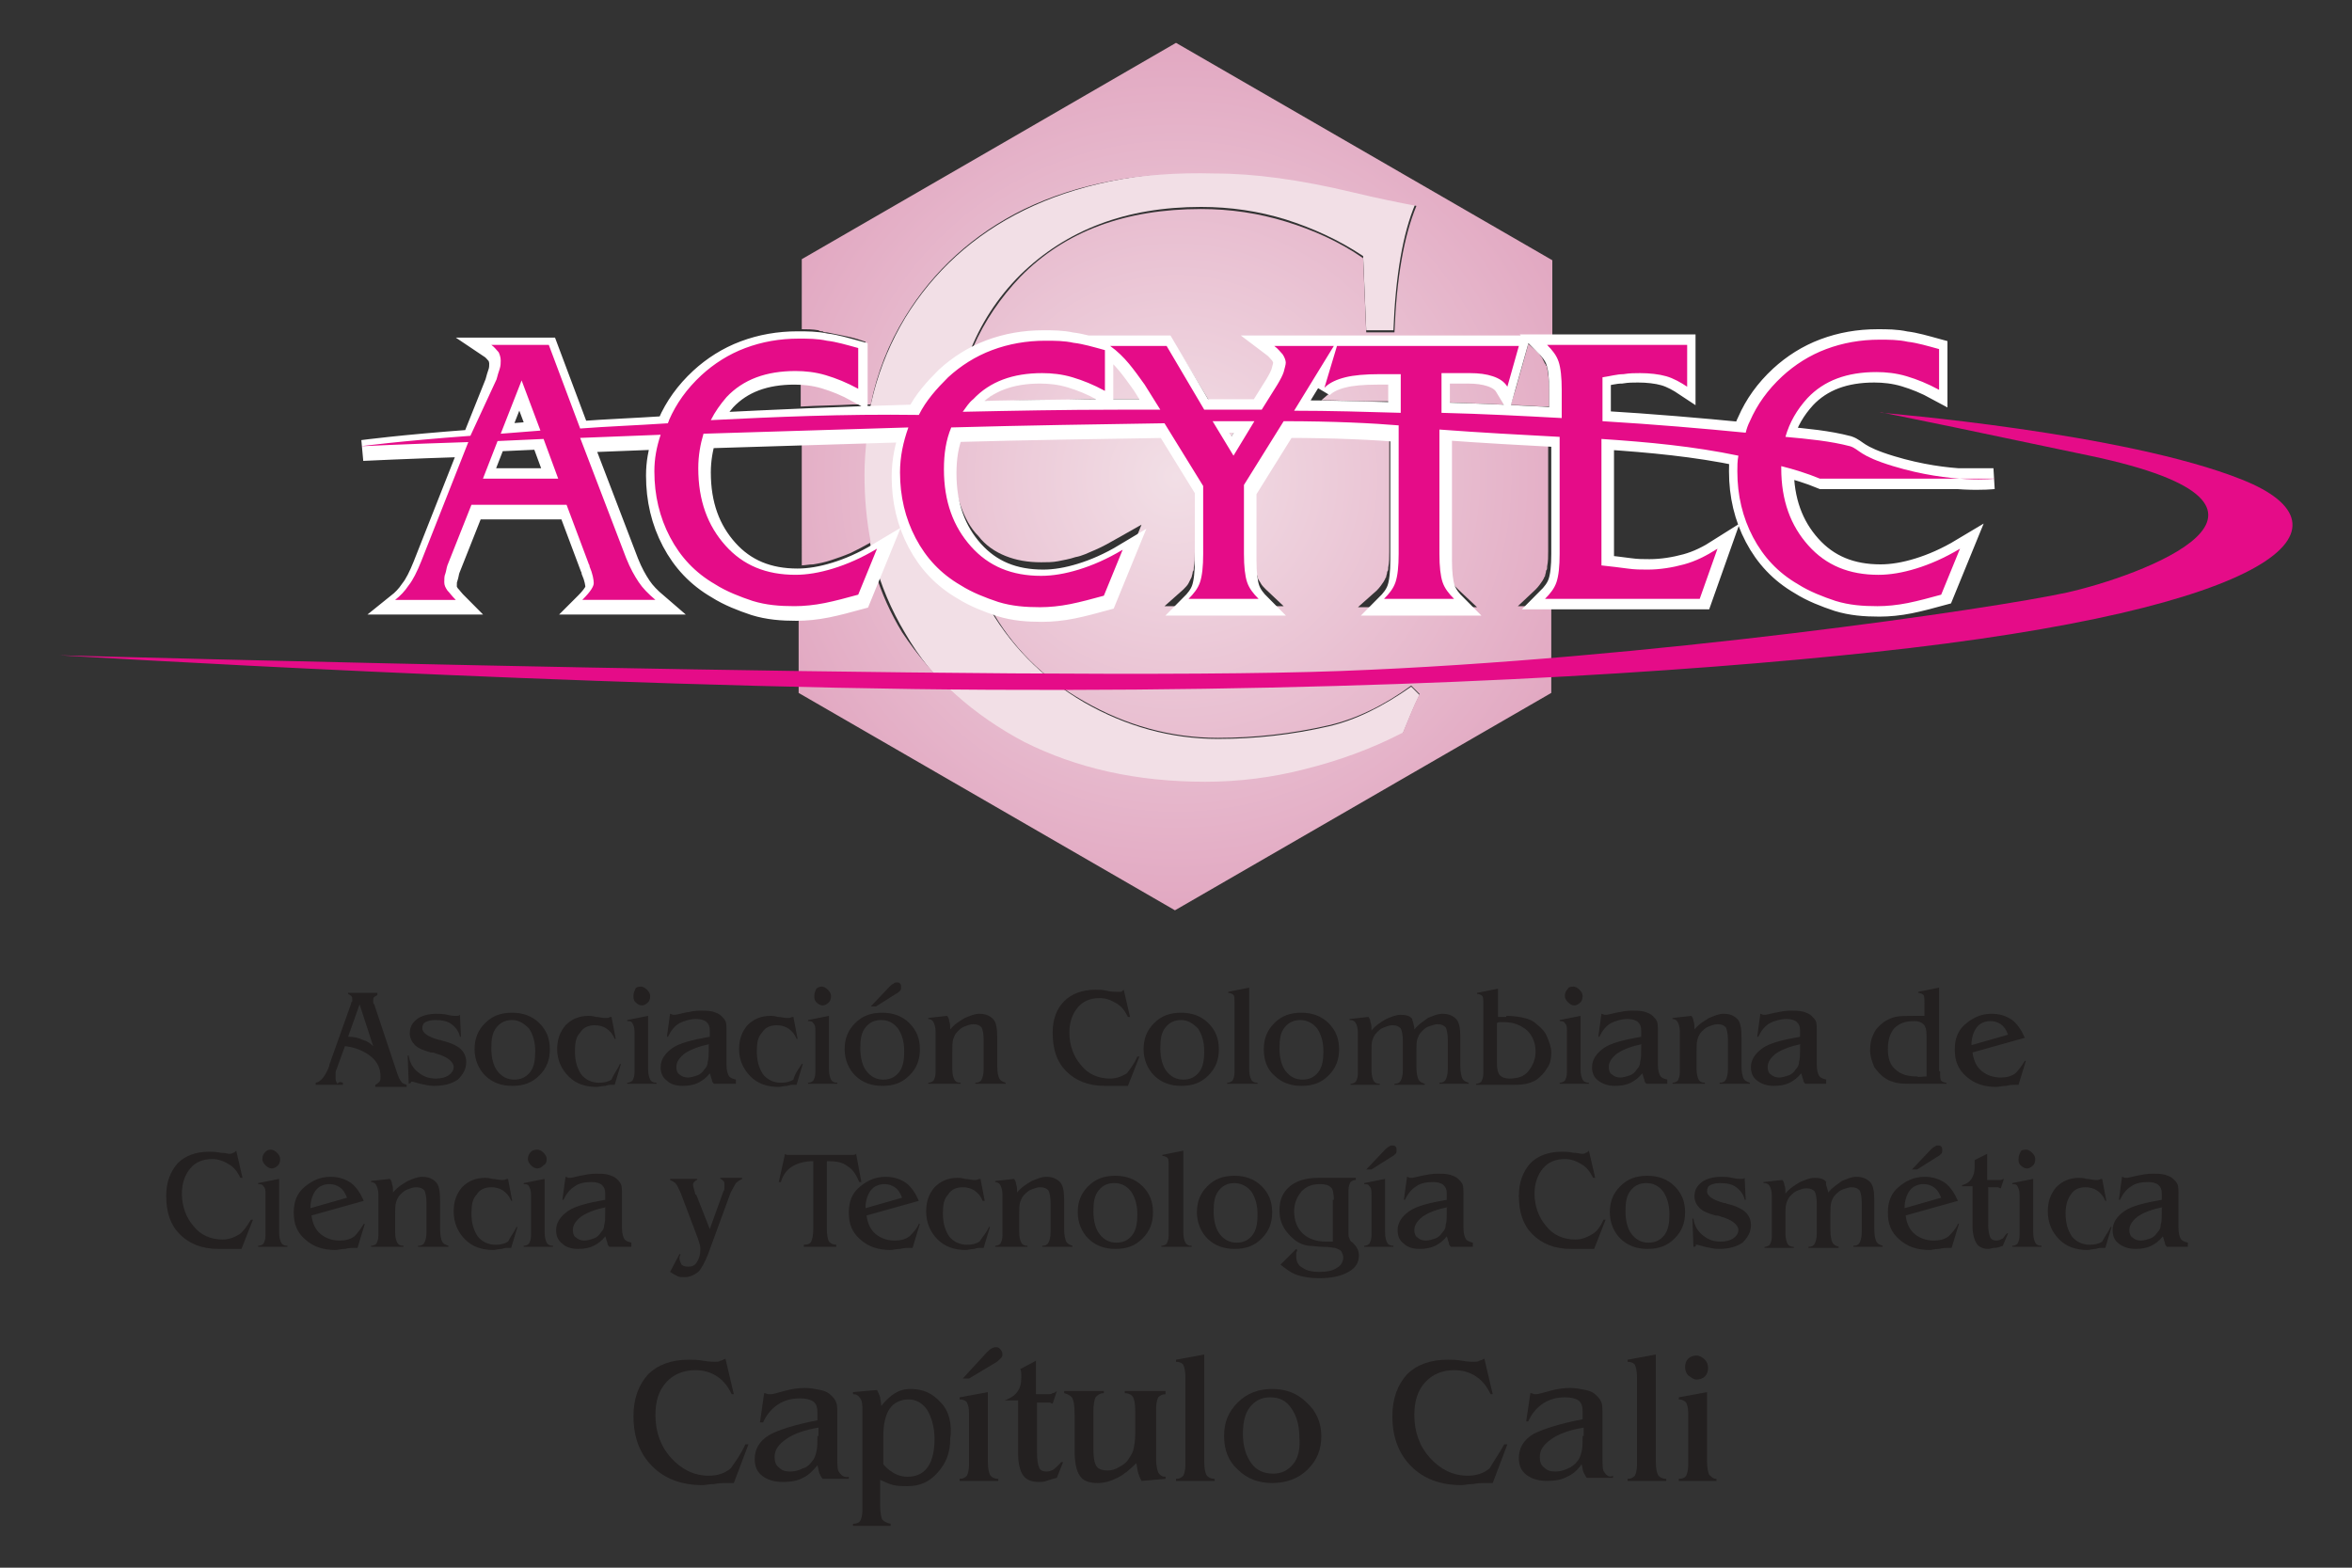 <?xml version="1.0" encoding="utf-8"?>
<!-- Generator: Adobe Illustrator 28.0.0, SVG Export Plug-In . SVG Version: 6.00 Build 0)  -->
<svg version="1.1" id="Capa_1" xmlns="http://www.w3.org/2000/svg" xmlns:xlink="http://www.w3.org/1999/xlink" x="0px" y="0px"
	 viewBox="0 0 225 150" style="enable-background:new 0 0 225 150;" xml:space="preserve">
<rect x="0" y="0" width="225" height="150" fill="#333333" stroke="none"/>
<style type="text/css">
	.st0{fill-rule:evenodd;clip-rule:evenodd;fill:#232020;}
	.st1{fill:#F2DFE6;}
	.st2{fill-rule:evenodd;clip-rule:evenodd;fill:url(#SVGID_1_);}
	.st3{fill-rule:evenodd;clip-rule:evenodd;fill:#E50C88;}
	.st4{fill-rule:evenodd;clip-rule:evenodd;fill:#E50C88;stroke:#FFFFFF;stroke-width:2;}
</style>
<g>
	<g>
		<path class="st0" d="M101.5,139.9l0.2,0l-0.6,1.5c-0.4,0.1-0.7,0.2-1,0.3c-0.3,0.1-0.5,0.1-0.7,0.1c-0.7,0-1.2-0.2-1.5-0.6
			c-0.3-0.4-0.5-1.1-0.5-2.1v-5.1h-1.3V134c0.5-0.2,0.9-0.4,1.2-0.8c0.3-0.4,0.4-0.8,0.4-1.4c0-0.1,0-0.2,0-0.3c0-0.1,0-0.3-0.1-0.5
			l1.5-0.8v3.2h1.2c0.1,0,0.3,0,0.4-0.1c0.1,0,0.3-0.1,0.4-0.2l-0.4,1.2c-0.1,0-0.2-0.1-0.3-0.1c-0.1,0-0.3,0-0.5,0h-0.7v4.7
			c0,0.8,0.1,1.3,0.2,1.5c0.1,0.3,0.4,0.4,0.7,0.4c0.3,0,0.5-0.1,0.7-0.2C101,140.4,101.3,140.2,101.5,139.9L101.5,139.9z"/>
		<path class="st0" d="M111.5,133.2v0.2c-0.3,0-0.5,0.1-0.7,0.3c-0.1,0.2-0.2,0.6-0.2,1v5c0,0.5,0.1,0.9,0.2,1.2
			c0.2,0.3,0.4,0.4,0.7,0.4h0l0,0.2l-2.3,0.2c-0.1-0.2-0.2-0.4-0.3-0.7c-0.1-0.3-0.1-0.6-0.2-1c-0.6,0.6-1.2,1.1-1.8,1.4
			c-0.6,0.3-1.2,0.5-1.9,0.5c-0.8,0-1.4-0.2-1.7-0.7c-0.3-0.4-0.5-1.2-0.5-2.4v-3.5c0-0.8-0.1-1.3-0.2-1.5c-0.1-0.2-0.4-0.4-0.8-0.5
			v-0.2h3.8v0.2c-0.4,0-0.6,0.2-0.8,0.4c-0.1,0.2-0.2,0.7-0.2,1.3v3.7c0,0.8,0.1,1.3,0.3,1.6c0.2,0.3,0.6,0.4,1.1,0.4
			c0.3,0,0.7-0.1,1-0.3c0.4-0.2,0.7-0.4,0.9-0.7c0.2-0.3,0.4-0.6,0.5-0.9c0.1-0.4,0.2-0.9,0.2-1.6v-2.2c0-0.7-0.1-1.1-0.2-1.3
			c-0.1-0.2-0.4-0.4-0.8-0.4v-0.2H111.5L111.5,133.2z"/>
		<path class="st0" d="M80.3,140.9c-0.2-0.2-0.2-0.7-0.2-1.3v-4c0-0.7,0-1.2-0.1-1.4c-0.1-0.3-0.3-0.5-0.5-0.7
			c-0.2-0.2-0.5-0.4-1-0.5c-0.5-0.1-1-0.2-1.5-0.2c-0.6,0-1.3,0.1-2,0.3c-0.7,0.2-1.1,0.3-1.2,0.3c-0.1,0-0.1,0-0.3,0
			c-0.1,0-0.2-0.1-0.4-0.1l-0.4,2.8H73c0.3-0.7,0.8-1.3,1.4-1.7c0.6-0.4,1.3-0.6,2.1-0.6c0.6,0,1,0.1,1.3,0.3
			c0.3,0.2,0.4,0.6,0.4,1.1v0.7c-2.1,0.4-3.7,0.9-4.6,1.4c-1,0.6-1.4,1.4-1.4,2.3c0,0.7,0.2,1.2,0.7,1.6c0.5,0.4,1.2,0.6,2,0.6
			c0.7,0,1.4-0.1,1.9-0.4c0.5-0.2,1-0.7,1.4-1.2c0.1,0.3,0.1,0.6,0.2,0.8c0.1,0.2,0.2,0.4,0.3,0.5h2.5v-0.2
			C80.8,141.4,80.5,141.2,80.3,140.9z M78.2,137.4c0,0.6,0,1.1-0.1,1.5c-0.1,0.4-0.2,0.7-0.4,0.9c-0.2,0.3-0.5,0.6-0.9,0.7
			c-0.4,0.2-0.8,0.3-1.2,0.3c-0.5,0-0.8-0.1-1.1-0.4c-0.3-0.2-0.4-0.6-0.4-1c0-0.7,0.4-1.2,1.1-1.7c0.7-0.5,1.8-0.9,3.1-1.1V137.4z"
			/>
		<path class="st0" d="M125,134.2c-0.9-0.9-2-1.3-3.3-1.3c-1.3,0-2.4,0.4-3.3,1.3c-0.9,0.9-1.3,1.9-1.3,3.2c0,1.3,0.4,2.4,1.3,3.2
			c0.9,0.9,2,1.3,3.3,1.3c1.3,0,2.5-0.4,3.4-1.3c0.9-0.9,1.3-1.9,1.3-3.2C126.4,136.1,125.9,135,125,134.2z M123.7,140.1
			c-0.5,0.6-1.1,0.9-1.9,0.9c-0.9,0-1.6-0.3-2.1-1c-0.5-0.7-0.8-1.6-0.8-2.8c0-1.1,0.2-2,0.7-2.6c0.5-0.6,1.1-0.9,1.9-0.9
			c0.9,0,1.5,0.3,2,1c0.5,0.7,0.8,1.6,0.8,2.8C124.4,138.6,124.2,139.5,123.7,140.1z"/>
		<path class="st0" d="M112.5,141.7v-0.2c0.3,0,0.5-0.1,0.7-0.3c0.1-0.2,0.2-0.6,0.2-1v-8.4c0-0.6-0.1-1-0.2-1.2
			c-0.1-0.2-0.4-0.3-0.7-0.3l0-0.2l2.7-0.5v10.2c0,0.7,0.1,1.1,0.2,1.3c0.1,0.2,0.4,0.4,0.8,0.4v0.2H112.5L112.5,141.7z"/>
		<path class="st0" d="M71.3,138.2h0.3l-1.4,3.7c-0.1,0-0.2,0-0.4,0c-0.1,0-0.3,0-0.4,0c-0.3,0-0.6,0-1.1,0.1
			c-0.5,0-0.8,0.1-1.1,0.1c-2,0-3.6-0.6-4.8-1.8c-1.2-1.2-1.8-2.8-1.8-4.8c0-1.7,0.5-3,1.4-4c0.9-0.9,2.2-1.4,3.9-1.4
			c0.4,0,0.8,0,1.4,0.1c0.6,0.1,0.9,0.1,1.1,0.1c0.2,0,0.4,0,0.5-0.1c0.1,0,0.3-0.1,0.5-0.2l0.8,3.4h-0.2c-0.4-0.8-0.8-1.3-1.4-1.7
			c-0.6-0.4-1.3-0.6-2.1-0.6c-1.1,0-2.1,0.4-2.8,1.2c-0.7,0.8-1,1.8-1,3.1c0,1.6,0.5,3,1.5,4.1c1,1.1,2.2,1.7,3.6,1.7
			c0.8,0,1.5-0.2,2.1-0.7C70.4,139.8,70.9,139.1,71.3,138.2L71.3,138.2z"/>
		<g>
			<path class="st0" d="M92.1,131.9l2.3-2.5c0.2-0.2,0.3-0.3,0.5-0.4c0.2-0.1,0.3-0.1,0.4-0.1c0.2,0,0.3,0.1,0.4,0.2
				c0.1,0.1,0.2,0.3,0.2,0.5c0,0.2-0.1,0.3-0.2,0.4c-0.1,0.1-0.3,0.3-0.5,0.4l-2.5,1.5H92.1L92.1,131.9z"/>
			<path class="st0" d="M91.8,141.7v-0.2c0.3,0,0.5-0.1,0.7-0.3c0.1-0.2,0.2-0.6,0.2-1v-5c0-0.5-0.1-0.8-0.2-1
				c-0.1-0.2-0.4-0.3-0.7-0.3v-0.2l2.7-0.5v6.6c0,0.7,0.1,1.1,0.2,1.3c0.1,0.2,0.4,0.4,0.8,0.4v0.2H91.8L91.8,141.7z"/>
		</g>
		<g>
			<path class="st0" d="M153.5,140.9c-0.2-0.2-0.2-0.7-0.2-1.3v-4c0-0.7,0-1.2-0.1-1.4c-0.1-0.3-0.3-0.5-0.5-0.7
				c-0.2-0.2-0.5-0.4-1-0.5c-0.5-0.1-1-0.2-1.5-0.2c-0.6,0-1.3,0.1-2,0.3c-0.7,0.2-1.1,0.3-1.2,0.3c-0.1,0-0.1,0-0.2,0
				c-0.1,0-0.2-0.1-0.4-0.1L146,136h0.2c0.3-0.7,0.8-1.3,1.4-1.7c0.6-0.4,1.3-0.6,2.1-0.6c0.6,0,1,0.1,1.3,0.3
				c0.3,0.2,0.4,0.6,0.4,1.1v0.7c-2.1,0.4-3.7,0.9-4.7,1.4c-1,0.6-1.4,1.4-1.4,2.3c0,0.7,0.2,1.2,0.7,1.6c0.5,0.4,1.2,0.6,2,0.6
				c0.7,0,1.4-0.1,1.9-0.4c0.5-0.2,1-0.6,1.4-1.2c0.1,0.3,0.1,0.6,0.2,0.8c0.1,0.2,0.2,0.4,0.3,0.5h2.5v-0.2
				C154,141.4,153.7,141.2,153.5,140.9z M151.4,137.4c0,0.6,0,1.1-0.1,1.5c-0.1,0.4-0.2,0.7-0.4,0.9c-0.2,0.3-0.6,0.6-0.9,0.7
				c-0.4,0.2-0.8,0.3-1.2,0.3c-0.5,0-0.8-0.1-1.1-0.4c-0.3-0.2-0.4-0.6-0.4-1c0-0.7,0.4-1.2,1.1-1.7c0.7-0.5,1.8-0.9,3.1-1.1V137.4z
				"/>
			<path class="st0" d="M143.9,138.2h0.3l-1.4,3.7c-0.1,0-0.2,0-0.4,0c-0.1,0-0.3,0-0.4,0c-0.3,0-0.6,0-1.1,0.1
				c-0.5,0-0.8,0.1-1.1,0.1c-2,0-3.6-0.6-4.8-1.8c-1.2-1.2-1.8-2.8-1.8-4.8c0-1.7,0.5-3,1.4-4c0.9-0.9,2.2-1.4,3.9-1.4
				c0.4,0,0.8,0,1.4,0.1c0.5,0.1,0.9,0.1,1.1,0.1c0.2,0,0.4,0,0.5-0.1c0.1,0,0.3-0.1,0.5-0.2l0.8,3.4h-0.2c-0.4-0.8-0.8-1.3-1.4-1.7
				c-0.6-0.4-1.3-0.6-2.1-0.6c-1.1,0-2.1,0.4-2.8,1.2c-0.7,0.8-1,1.8-1,3.1c0,1.6,0.5,3,1.5,4.1c1,1.1,2.2,1.7,3.6,1.7
				c0.8,0,1.5-0.2,2.1-0.7C142.9,139.8,143.4,139.1,143.9,138.2L143.9,138.2z"/>
			<path class="st0" d="M155.7,141.7v-0.2c0.3,0,0.5-0.1,0.7-0.3c0.1-0.2,0.2-0.6,0.2-1v-8.4c0-0.6-0.1-1-0.2-1.2
				c-0.1-0.2-0.4-0.3-0.7-0.3l0-0.2l2.7-0.5v10.2c0,0.7,0.1,1.1,0.2,1.3c0.1,0.2,0.4,0.4,0.8,0.4v0.2H155.7L155.7,141.7z"/>
			<g>
				<path class="st0" d="M162.3,132c0.3,0,0.6-0.1,0.8-0.3c0.2-0.2,0.3-0.5,0.3-0.8c0-0.3-0.1-0.6-0.3-0.8c-0.2-0.2-0.5-0.4-0.8-0.4
					c-0.3,0-0.6,0.1-0.8,0.3c-0.2,0.2-0.3,0.5-0.3,0.8c0,0.3,0.1,0.6,0.3,0.8C161.8,131.8,162,132,162.3,132z"/>
				<path class="st0" d="M163.5,141.1c-0.1-0.2-0.2-0.7-0.2-1.3v-6.6l-2.7,0.5v0.2c0.3,0,0.5,0.1,0.7,0.3c0.1,0.2,0.2,0.5,0.2,1v5
					c0,0.5-0.1,0.8-0.2,1c-0.1,0.2-0.4,0.3-0.7,0.3v0.2h3.6v-0.2C163.9,141.5,163.7,141.3,163.5,141.1z"/>
			</g>
		</g>
		<path class="st0" d="M90,134.2c-0.8-0.9-1.7-1.3-2.9-1.3v0c0,0,0,0,0,0c0,0,0,0,0,0c-1.2,0-1.9,0.6-2.7,1.5c0,0,0,0.1-0.1,0.1
			c0-0.3-0.1-0.6-0.1-0.8c-0.1-0.3-0.2-0.5-0.3-0.7l-2.3,0.2l0,0.2h0c0.3,0,0.5,0.1,0.7,0.4c0.2,0.3,0.2,0.7,0.2,1.2v9.5
			c0,0.5-0.1,0.8-0.2,1c-0.1,0.2-0.4,0.3-0.7,0.3v0.2h3.6v-0.2c-0.4-0.1-0.6-0.2-0.8-0.4c-0.1-0.2-0.2-0.7-0.2-1.3v-2.5c0,0,0,0,0,0
			c1.1,0.5,1.3,0.6,2.6,0.6c1.2,0,2.1-0.4,2.9-1.3c0.8-0.9,1.2-1.9,1.2-3.2C91.1,136.3,90.8,135,90,134.2z M88.8,140.3
			c-0.4,0.6-1,1-2,1c-1.4,0-2.3-1.2-2.3-1.2s0-1.5,0-2.7c0-1.1,0.2-2,0.6-2.6c0.4-0.6,1.1-0.9,1.8-0.9c0.7,0,1.3,0.3,1.8,1
			c0.4,0.7,0.7,1.6,0.7,2.8C89.4,138.8,89.2,139.7,88.8,140.3z"/>
	</g>
	<g>
		<path class="st0" d="M33.3,99.2c0.6,0,1,0.1,1.4,0.3c0.4,0.1,0.7,0.3,1,0.6l-1.3-4L33.3,99.2L33.3,99.2z M209.2,119.3h-1.9
			c-0.1-0.1-0.2-0.2-0.2-0.4c-0.1-0.2-0.1-0.4-0.2-0.6c-0.3,0.4-0.7,0.7-1.1,0.9c-0.4,0.2-0.9,0.3-1.5,0.3c-0.7,0-1.2-0.2-1.6-0.5
			c-0.4-0.3-0.6-0.7-0.6-1.3c0-0.7,0.4-1.3,1.1-1.8c0.7-0.5,1.9-0.8,3.6-1.1v-0.6c0-0.4-0.1-0.6-0.3-0.8c-0.2-0.2-0.6-0.3-1-0.3
			c-0.6,0-1.2,0.1-1.6,0.4c-0.5,0.3-0.8,0.7-1.1,1.3h-0.1l0.3-2.2c0.1,0,0.2,0.1,0.3,0.1c0.1,0,0.1,0,0.2,0c0.1,0,0.4-0.1,0.9-0.2
			c0.5-0.1,1-0.2,1.5-0.2c0.4,0,0.8,0,1.2,0.1c0.3,0.1,0.6,0.2,0.8,0.4c0.2,0.2,0.3,0.3,0.4,0.5c0.1,0.2,0.1,0.6,0.1,1.1v3.1
			c0,0.5,0.1,0.8,0.2,1c0.1,0.2,0.3,0.3,0.7,0.4V119.3L209.2,119.3z M206.9,115.5c-1,0.2-1.8,0.5-2.4,0.9c-0.5,0.4-0.8,0.8-0.8,1.3
			c0,0.3,0.1,0.6,0.3,0.7c0.2,0.2,0.5,0.3,0.8,0.3c0.3,0,0.6-0.1,0.9-0.2c0.3-0.1,0.5-0.3,0.7-0.6c0.2-0.2,0.3-0.4,0.3-0.7
			c0.1-0.3,0.1-0.7,0.1-1.2V115.5L206.9,115.5z M201.9,117.4l0.1,0l-0.6,2c-0.1,0-0.2,0-0.3,0c-0.1,0-0.1,0-0.1,0
			c-0.1,0-0.2,0-0.5,0.1c-0.3,0-0.6,0.1-0.8,0.1c-1.1,0-2-0.3-2.7-1c-0.7-0.7-1.1-1.6-1.1-2.7c0-1,0.3-1.7,0.8-2.3
			c0.6-0.6,1.3-0.9,2.2-0.9c0.1,0,0.4,0,0.7,0.1c0.3,0,0.6,0.1,0.8,0.1c0.1,0,0.2,0,0.3,0c0.1,0,0.2-0.1,0.4-0.1l0.4,2.1h-0.1
			c-0.2-0.5-0.5-0.8-0.8-1c-0.3-0.2-0.7-0.3-1.1-0.3c-0.6,0-1.1,0.2-1.4,0.7c-0.3,0.4-0.5,1-0.5,1.8c0,0.9,0.2,1.6,0.6,2.2
			c0.4,0.5,1,0.8,1.7,0.8c0.5,0,0.9-0.1,1.2-0.3C201.4,118.2,201.7,117.9,201.9,117.4L201.9,117.4z M193.8,110
			c0.2,0,0.4,0.1,0.6,0.3c0.2,0.2,0.3,0.4,0.3,0.6c0,0.3-0.1,0.5-0.2,0.6c-0.2,0.2-0.4,0.3-0.6,0.3c-0.2,0-0.4-0.1-0.6-0.3
			c-0.2-0.2-0.2-0.4-0.2-0.6c0-0.3,0.1-0.5,0.2-0.7C193.3,110.1,193.5,110,193.8,110L193.8,110z M192.5,119.3v-0.1
			c0.2,0,0.4-0.1,0.5-0.2c0.1-0.2,0.2-0.4,0.2-0.8v-3.9c0-0.4-0.1-0.6-0.2-0.8c-0.1-0.2-0.3-0.2-0.5-0.2v-0.1l2-0.4v5.1
			c0,0.5,0.1,0.8,0.2,1c0.1,0.2,0.3,0.3,0.6,0.3v0.1H192.5L192.5,119.3z M192,118l0.1,0l-0.5,1.2c-0.3,0.1-0.5,0.2-0.8,0.2
			c-0.2,0-0.4,0.1-0.6,0.1c-0.5,0-0.9-0.2-1.1-0.5c-0.2-0.3-0.4-0.9-0.4-1.6v-3.9h-1v-0.1c0.4-0.1,0.7-0.3,0.9-0.6
			c0.2-0.3,0.3-0.7,0.3-1.1c0-0.1,0-0.2,0-0.3c0-0.1,0-0.2,0-0.4l1.2-0.6v2.5h1c0.1,0,0.2,0,0.3,0c0.1,0,0.2-0.1,0.3-0.1l-0.3,0.9
			c-0.1,0-0.2-0.1-0.3-0.1c-0.1,0-0.2,0-0.4,0h-0.5v3.6c0,0.6,0.1,1,0.2,1.2c0.1,0.2,0.3,0.3,0.6,0.3c0.2,0,0.4-0.1,0.6-0.2
			C191.7,118.4,191.8,118.2,192,118L192,118z M185.7,114.6c-0.2-0.5-0.4-0.8-0.7-1c-0.3-0.2-0.6-0.3-1-0.3c-0.5,0-1,0.2-1.3,0.6
			c-0.3,0.4-0.5,1-0.5,1.6v0.1L185.7,114.6L185.7,114.6z M187.3,117.1l0.1,0l-0.7,2.3c0,0-0.1,0-0.1,0c0,0-0.1,0-0.2,0
			c-0.2,0-0.5,0-0.9,0.1c-0.4,0-0.7,0.1-0.9,0.1c-1.2,0-2.1-0.3-2.9-1c-0.8-0.7-1.1-1.5-1.1-2.6c0-1,0.3-1.8,1-2.4
			c0.7-0.6,1.5-1,2.5-1c0.8,0,1.4,0.2,2,0.6c0.5,0.4,0.9,1,1.2,1.7l-5,1.4c0.1,0.8,0.4,1.4,0.9,1.8c0.5,0.4,1.1,0.6,1.8,0.6
			c0.5,0,1-0.1,1.4-0.4C186.7,118,187.1,117.6,187.3,117.1L187.3,117.1z M182.9,111.9l1.8-1.9c0.1-0.1,0.2-0.2,0.4-0.3
			c0.1-0.1,0.2-0.1,0.3-0.1c0.1,0,0.2,0,0.3,0.1s0.1,0.2,0.1,0.4c0,0.1,0,0.2-0.1,0.3c-0.1,0.1-0.2,0.2-0.4,0.3l-1.9,1.2H182.9
			L182.9,111.9z M174.9,114.1c0.4-0.5,0.9-0.8,1.3-1.1c0.5-0.2,0.9-0.4,1.4-0.4c0.6,0,1,0.2,1.3,0.5c0.3,0.3,0.4,0.9,0.4,1.8v2.7
			c0,0.6,0.1,1,0.2,1.2c0.1,0.2,0.3,0.3,0.6,0.4v0.1h-2.8v-0.1c0.3,0,0.5-0.1,0.6-0.3c0.1-0.2,0.2-0.5,0.2-1v-2.8
			c0-0.6-0.1-1-0.2-1.2c-0.2-0.2-0.4-0.3-0.8-0.3c-0.2,0-0.5,0.1-0.8,0.2c-0.3,0.1-0.5,0.3-0.7,0.5c-0.2,0.2-0.3,0.4-0.4,0.7
			c-0.1,0.3-0.1,0.7-0.1,1.2v1.5c0,0.6,0.1,1,0.2,1.2c0.1,0.2,0.3,0.3,0.6,0.4v0.1h-2.9v-0.1c0.3,0,0.5-0.1,0.6-0.3
			c0.1-0.2,0.2-0.5,0.2-1v-2.8c0-0.6-0.1-1-0.2-1.2c-0.2-0.2-0.4-0.3-0.8-0.3c-0.3,0-0.5,0.1-0.8,0.2c-0.3,0.1-0.5,0.3-0.7,0.5
			c-0.2,0.2-0.3,0.4-0.4,0.7c-0.1,0.3-0.1,0.7-0.1,1.2v1.7c0,0.5,0.1,0.8,0.2,1c0.1,0.2,0.3,0.3,0.6,0.3v0.1h-2.8v-0.1
			c0.2,0,0.4-0.1,0.5-0.2c0.1-0.2,0.2-0.4,0.2-0.8v-3.9c0-0.4-0.1-0.7-0.2-0.9c-0.1-0.2-0.3-0.3-0.5-0.3h-0.1v-0.1l1.8-0.2
			c0.1,0.1,0.2,0.3,0.2,0.5c0.1,0.2,0.1,0.5,0.1,0.8c0.4-0.5,0.9-0.8,1.4-1.1c0.5-0.2,0.9-0.4,1.4-0.4c0.5,0,0.9,0.1,1.1,0.4
			C174.6,113.3,174.8,113.6,174.9,114.1L174.9,114.1z M162,119.3l-0.1-2.7l0.1,0c0.1,0.7,0.4,1.2,0.9,1.6c0.5,0.4,1,0.6,1.7,0.6
			c0.5,0,0.9-0.1,1.2-0.3c0.3-0.2,0.5-0.5,0.5-0.8c0-0.5-0.6-1-1.7-1.3c-0.2-0.1-0.4-0.1-0.5-0.1c-0.7-0.2-1.2-0.4-1.5-0.7
			c-0.3-0.3-0.5-0.7-0.5-1.1c0-0.6,0.2-1,0.7-1.4c0.4-0.3,1.1-0.5,1.8-0.5c0.4,0,0.7,0,1.1,0.1c0.4,0.1,0.7,0.1,0.7,0.1
			c0,0,0.1,0,0.2,0c0.1,0,0.2,0,0.3-0.1l0.1,2.1l-0.1,0c-0.1-0.5-0.4-0.9-0.8-1.2c-0.4-0.3-0.9-0.4-1.6-0.4c-0.4,0-0.7,0.1-0.9,0.2
			c-0.2,0.1-0.3,0.3-0.3,0.6c0,0.4,0.5,0.8,1.6,1.1c0.2,0,0.3,0.1,0.4,0.1c0.8,0.2,1.4,0.5,1.7,0.8c0.3,0.3,0.5,0.7,0.5,1.2
			c0,0.7-0.3,1.2-0.8,1.7c-0.6,0.4-1.3,0.6-2.3,0.6c-0.4,0-0.8-0.1-1.3-0.2c-0.4-0.1-0.7-0.2-0.7-0.2c0,0-0.1,0-0.2,0
			C162.3,119.2,162.2,119.3,162,119.3L162,119.3z M154,116c0-1,0.3-1.8,1-2.5c0.7-0.7,1.5-1,2.6-1c1,0,1.9,0.3,2.6,1
			c0.7,0.7,1,1.5,1,2.5c0,1-0.3,1.8-1,2.5c-0.7,0.7-1.5,1-2.6,1c-1,0-1.9-0.3-2.6-1C154.4,117.9,154,117,154,116L154,116z
			 M157.5,113.2c-0.6,0-1.1,0.2-1.5,0.7c-0.4,0.5-0.5,1.1-0.5,2c0,0.9,0.2,1.7,0.6,2.2c0.4,0.5,0.9,0.8,1.6,0.8
			c0.6,0,1.1-0.2,1.5-0.7c0.4-0.5,0.5-1.2,0.5-2c0-0.9-0.2-1.6-0.6-2.2C158.7,113.5,158.2,113.2,157.5,113.2L157.5,113.2z
			 M153.4,116.7h0.2l-1.1,2.8c-0.1,0-0.2,0-0.3,0c-0.1,0-0.2,0-0.3,0c-0.2,0-0.5,0-0.8,0c-0.4,0-0.6,0-0.8,0c-1.6,0-2.8-0.5-3.7-1.4
			c-0.9-0.9-1.3-2.1-1.3-3.7c0-1.3,0.4-2.3,1.1-3.1c0.7-0.7,1.7-1.1,3-1.1c0.3,0,0.7,0,1.1,0.1c0.4,0,0.7,0.1,0.8,0.1
			c0.1,0,0.3,0,0.4-0.1c0.1,0,0.2-0.1,0.3-0.2l0.6,2.6h-0.2c-0.3-0.6-0.6-1-1.1-1.3c-0.5-0.3-1-0.5-1.6-0.5c-0.9,0-1.6,0.3-2.1,0.9
			c-0.5,0.6-0.8,1.4-0.8,2.4c0,1.2,0.4,2.3,1.1,3.1c0.7,0.9,1.7,1.3,2.8,1.3c0.6,0,1.1-0.2,1.6-0.5
			C152.7,117.9,153.1,117.4,153.4,116.7L153.4,116.7z M140.7,119.3h-1.9c-0.1-0.1-0.2-0.2-0.2-0.4c-0.1-0.2-0.1-0.4-0.2-0.6
			c-0.3,0.4-0.7,0.7-1.1,0.9c-0.4,0.2-0.9,0.3-1.5,0.3c-0.7,0-1.2-0.2-1.5-0.5c-0.4-0.3-0.6-0.7-0.6-1.3c0-0.7,0.4-1.3,1.1-1.8
			c0.7-0.5,1.9-0.8,3.6-1.1v-0.6c0-0.4-0.1-0.6-0.3-0.8c-0.2-0.2-0.6-0.3-1-0.3c-0.6,0-1.2,0.1-1.6,0.4c-0.5,0.3-0.8,0.7-1.1,1.3
			h-0.1l0.3-2.2c0.1,0,0.2,0.1,0.3,0.1c0.1,0,0.1,0,0.2,0c0.1,0,0.4-0.1,0.9-0.2c0.5-0.1,1-0.2,1.5-0.2c0.4,0,0.8,0,1.2,0.1
			c0.3,0.1,0.6,0.2,0.8,0.4c0.2,0.2,0.3,0.3,0.4,0.5c0.1,0.2,0.1,0.6,0.1,1.1v3.1c0,0.5,0.1,0.8,0.2,1c0.1,0.2,0.3,0.3,0.7,0.4
			V119.3L140.7,119.3z M138.5,115.5c-1,0.2-1.8,0.5-2.4,0.9c-0.5,0.4-0.8,0.8-0.8,1.3c0,0.3,0.1,0.6,0.3,0.7
			c0.2,0.2,0.5,0.3,0.8,0.3c0.3,0,0.6-0.1,0.9-0.2c0.3-0.1,0.5-0.3,0.7-0.6c0.2-0.2,0.3-0.4,0.3-0.7c0.1-0.3,0.1-0.7,0.1-1.2V115.5
			L138.5,115.5z M130.5,119.3v-0.1c0.2,0,0.4-0.1,0.5-0.2c0.1-0.2,0.2-0.4,0.2-0.8v-3.9c0-0.4,0-0.6-0.2-0.8
			c-0.1-0.2-0.3-0.2-0.5-0.2v-0.1l2-0.4v5.1c0,0.5,0.1,0.8,0.2,1c0.1,0.2,0.3,0.3,0.6,0.3v0.1H130.5L130.5,119.3z M130.7,111.9
			l1.8-1.9c0.1-0.1,0.2-0.2,0.4-0.3c0.1-0.1,0.2-0.1,0.3-0.1c0.1,0,0.2,0,0.3,0.1c0.1,0.1,0.1,0.2,0.1,0.4c0,0.1,0,0.2-0.1,0.3
			c-0.1,0.1-0.2,0.2-0.4,0.3l-1.9,1.2H130.7L130.7,111.9z M129.7,112.8v0.1c-0.2,0-0.4,0.1-0.5,0.2c-0.1,0.2-0.2,0.4-0.2,0.8v4
			c0,0.3,0,0.5,0.1,0.6c0,0.1,0.1,0.3,0.3,0.4c0,0,0.1,0.1,0.1,0.1c0.3,0.3,0.5,0.7,0.5,1.1c0,0.7-0.3,1.2-1,1.6
			c-0.7,0.4-1.6,0.6-2.8,0.6c-0.8,0-1.5-0.1-2.1-0.3c-0.6-0.2-1.1-0.6-1.6-1l1.5-1.5l0.1,0.1c0,0.1-0.1,0.2-0.1,0.3
			c0,0.1,0,0.2,0,0.3c0,0.5,0.2,0.9,0.6,1.1c0.4,0.3,1,0.4,1.6,0.4c0.7,0,1.3-0.1,1.7-0.4c0.4-0.2,0.6-0.6,0.6-1
			c0-0.2-0.1-0.4-0.2-0.6c-0.1-0.1-0.3-0.2-0.6-0.3c-0.2,0-0.5-0.1-1.1-0.1c-0.5,0-1-0.1-1.4-0.1c-0.8-0.1-1.4-0.5-2-1.2
			c-0.6-0.7-0.8-1.4-0.8-2.2c0-1,0.3-1.7,1-2.3c0.6-0.5,1.5-0.8,2.7-0.8H129.7L129.7,112.8z M127.6,114.8c0-0.6-0.1-1.1-0.3-1.2
			c-0.2-0.2-0.5-0.3-1-0.3c-0.8,0-1.3,0.2-1.8,0.7c-0.4,0.5-0.7,1.1-0.7,1.9c0,0.9,0.3,1.6,0.8,2.1c0.5,0.5,1.3,0.8,2.2,0.8
			c0.1,0,0.2,0,0.5,0c0.1,0,0.1,0,0.2,0V114.8L127.6,114.8z M114.5,116c0-1,0.3-1.8,1-2.5c0.7-0.7,1.5-1,2.6-1c1,0,1.9,0.3,2.6,1
			c0.7,0.7,1,1.5,1,2.5c0,1-0.3,1.8-1,2.5c-0.7,0.7-1.5,1-2.6,1c-1,0-1.9-0.3-2.6-1C114.9,117.9,114.5,117,114.5,116L114.5,116z
			 M118.1,113.2c-0.6,0-1.1,0.2-1.5,0.7c-0.4,0.5-0.5,1.1-0.5,2c0,0.9,0.2,1.7,0.6,2.2c0.4,0.5,0.9,0.8,1.6,0.8
			c0.6,0,1.1-0.2,1.5-0.7c0.4-0.5,0.5-1.2,0.5-2c0-0.9-0.2-1.6-0.6-2.2C119.3,113.5,118.7,113.2,118.1,113.2L118.1,113.2z
			 M111.1,119.3v-0.1c0.2,0,0.4-0.1,0.5-0.2c0.1-0.2,0.2-0.4,0.2-0.8v-6.5c0-0.5,0-0.8-0.1-0.9c-0.1-0.1-0.3-0.2-0.5-0.2l0-0.1
			l2-0.4v7.8c0,0.5,0.1,0.8,0.2,1c0.1,0.2,0.3,0.3,0.6,0.3v0.1H111.1L111.1,119.3z M103.1,116c0-1,0.3-1.8,1-2.5
			c0.7-0.7,1.5-1,2.6-1c1,0,1.9,0.3,2.6,1c0.7,0.7,1,1.5,1,2.5c0,1-0.3,1.8-1,2.5c-0.7,0.7-1.5,1-2.6,1c-1,0-1.9-0.3-2.6-1
			C103.5,117.9,103.1,117,103.1,116L103.1,116z M106.6,113.2c-0.6,0-1.1,0.2-1.5,0.7c-0.4,0.5-0.5,1.1-0.5,2c0,0.9,0.2,1.7,0.6,2.2
			c0.4,0.5,0.9,0.8,1.6,0.8c0.6,0,1.1-0.2,1.5-0.7c0.4-0.5,0.5-1.2,0.5-2c0-0.9-0.2-1.6-0.6-2.2
			C107.8,113.5,107.3,113.2,106.6,113.2L106.6,113.2z M95.2,119.3v-0.1c0.2,0,0.4-0.1,0.5-0.2c0.1-0.2,0.2-0.4,0.2-0.8v-3.9
			c0-0.4-0.1-0.7-0.2-0.9c-0.1-0.2-0.3-0.3-0.5-0.3h0l0-0.1l1.8-0.2c0.1,0.1,0.2,0.3,0.2,0.5c0.1,0.2,0.1,0.5,0.1,0.8
			c0.4-0.5,0.9-0.8,1.4-1.1c0.5-0.2,0.9-0.4,1.4-0.4c0.6,0,1,0.2,1.3,0.5c0.3,0.3,0.4,0.9,0.4,1.8v2.7c0,0.6,0.1,1,0.2,1.2
			c0.1,0.2,0.3,0.3,0.6,0.4v0.1h-2.9v-0.1c0.3,0,0.5-0.1,0.6-0.3c0.1-0.2,0.2-0.5,0.2-1v-2.8c0-0.6-0.1-1-0.2-1.2
			c-0.2-0.2-0.4-0.3-0.8-0.3c-0.3,0-0.5,0.1-0.8,0.2c-0.3,0.1-0.5,0.3-0.7,0.5c-0.2,0.2-0.3,0.4-0.4,0.7c-0.1,0.3-0.1,0.7-0.1,1.2
			v1.7c0,0.5,0.1,0.8,0.2,1c0.1,0.2,0.3,0.3,0.6,0.3v0.1H95.2L95.2,119.3z M94.6,117.4l0.1,0l-0.6,2c-0.1,0-0.2,0-0.3,0
			c-0.1,0-0.1,0-0.1,0c-0.1,0-0.2,0-0.5,0.1c-0.3,0-0.6,0.1-0.8,0.1c-1.1,0-2-0.3-2.7-1c-0.7-0.7-1.1-1.6-1.1-2.7
			c0-1,0.3-1.7,0.8-2.3c0.6-0.6,1.3-0.9,2.2-0.9c0.1,0,0.4,0,0.7,0.1c0.3,0,0.6,0.1,0.8,0.1c0.1,0,0.2,0,0.3,0
			c0.1,0,0.2-0.1,0.4-0.1l0.4,2.1H94c-0.2-0.5-0.5-0.8-0.8-1c-0.3-0.2-0.7-0.3-1.1-0.3c-0.6,0-1.1,0.2-1.4,0.7
			c-0.4,0.4-0.5,1-0.5,1.8c0,0.9,0.2,1.6,0.6,2.2c0.4,0.5,1,0.8,1.7,0.8c0.5,0,0.9-0.1,1.2-0.3C94.1,118.2,94.4,117.9,94.6,117.4
			L94.6,117.4z M86.3,114.6c-0.2-0.5-0.4-0.8-0.7-1c-0.3-0.2-0.6-0.3-1-0.3c-0.5,0-1,0.2-1.3,0.6c-0.3,0.4-0.5,1-0.5,1.6v0.1
			L86.3,114.6L86.3,114.6z M87.9,117.1l0.1,0l-0.7,2.3c0,0-0.1,0-0.1,0c0,0-0.1,0-0.2,0c-0.2,0-0.5,0-0.9,0.1
			c-0.4,0-0.7,0.1-0.9,0.1c-1.2,0-2.1-0.3-2.9-1c-0.8-0.7-1.1-1.5-1.1-2.6c0-1,0.3-1.8,1-2.4c0.7-0.6,1.5-1,2.5-1
			c0.8,0,1.4,0.2,2,0.6c0.5,0.4,0.9,1,1.2,1.7l-5,1.4c0.1,0.8,0.4,1.4,0.9,1.8c0.5,0.4,1.1,0.6,1.8,0.6c0.5,0,1-0.1,1.4-0.4
			C87.3,118,87.7,117.6,87.9,117.1L87.9,117.1z M81.9,110.4c-0.1,0.1-0.2,0.1-0.3,0.1s-0.2,0-0.4,0h-5.6c-0.1,0-0.3,0-0.3,0
			c-0.1,0-0.2-0.1-0.2-0.1l-0.6,2.7h0.2c0.2-0.7,0.6-1.2,1.1-1.5c0.5-0.3,1.2-0.5,2-0.5v6.5c0,0.6-0.1,1-0.2,1.2
			c-0.1,0.2-0.3,0.3-0.7,0.3v0.2h3.1v-0.2c-0.3,0-0.5-0.1-0.7-0.3c-0.1-0.2-0.2-0.6-0.2-1.2v-6.5c0.9,0,1.5,0.1,2,0.5
			c0.5,0.3,0.8,0.8,1.1,1.5h0.2L81.9,110.4L81.9,110.4z M64.1,112.9v-0.1h2.6v0.1c-0.1,0-0.2,0.1-0.3,0.2c-0.1,0.1-0.1,0.2-0.1,0.3
			c0,0.1,0.1,0.4,0.2,0.8c0,0.1,0,0.1,0.1,0.1l1.3,3.3l1.3-3.6c0.1-0.1,0.1-0.3,0.1-0.4c0-0.1,0-0.2,0-0.3c0-0.1,0-0.2-0.1-0.3
			c-0.1-0.1-0.2-0.2-0.3-0.2v-0.1H71v0.1c-0.2,0.1-0.4,0.2-0.6,0.4c-0.1,0.2-0.3,0.5-0.5,0.9l-2.2,6c-0.3,0.7-0.6,1.3-0.9,1.6
			c-0.4,0.3-0.8,0.5-1.3,0.5c-0.3,0-0.5,0-0.7-0.1c-0.2-0.1-0.4-0.2-0.7-0.4L65,120l0.1,0c0,0.1-0.1,0.2-0.1,0.3c0,0.1,0,0.1,0,0.1
			c0,0.2,0.1,0.4,0.2,0.6c0.1,0.1,0.3,0.2,0.6,0.2c0.4,0,0.7-0.1,0.9-0.5c0.2-0.3,0.3-0.7,0.3-1.2c0-0.4-0.2-0.9-0.5-1.7v0l-1.4-3.7
			c-0.2-0.4-0.3-0.7-0.5-0.9C64.5,113.1,64.3,113,64.1,112.9L64.1,112.9z M60.2,119.3h-1.9c-0.1-0.1-0.2-0.2-0.2-0.4
			c-0.1-0.2-0.1-0.4-0.2-0.6c-0.3,0.4-0.7,0.7-1.1,0.9c-0.4,0.2-0.9,0.3-1.5,0.3c-0.7,0-1.2-0.2-1.5-0.5c-0.4-0.3-0.6-0.7-0.6-1.3
			c0-0.7,0.4-1.3,1.1-1.8c0.7-0.5,1.9-0.8,3.6-1.1v-0.6c0-0.4-0.1-0.6-0.3-0.8c-0.2-0.2-0.6-0.3-1-0.3c-0.6,0-1.2,0.1-1.6,0.4
			c-0.5,0.3-0.8,0.7-1.1,1.3h-0.1l0.3-2.2c0.1,0,0.2,0.1,0.3,0.1c0.1,0,0.1,0,0.2,0c0.1,0,0.4-0.1,0.9-0.2c0.5-0.1,1-0.2,1.5-0.2
			c0.4,0,0.8,0,1.2,0.1c0.3,0.1,0.6,0.2,0.8,0.4c0.2,0.2,0.3,0.3,0.4,0.5c0.1,0.2,0.1,0.6,0.1,1.1v3.1c0,0.5,0.1,0.8,0.2,1
			c0.1,0.2,0.3,0.3,0.7,0.4V119.3L60.2,119.3z M58,115.5c-1,0.2-1.8,0.5-2.4,0.9c-0.5,0.4-0.8,0.8-0.8,1.3c0,0.3,0.1,0.6,0.3,0.7
			c0.2,0.2,0.5,0.3,0.8,0.3c0.3,0,0.6-0.1,0.9-0.2c0.3-0.1,0.5-0.3,0.7-0.6c0.2-0.2,0.3-0.4,0.3-0.7c0.1-0.3,0.1-0.7,0.1-1.2V115.5
			L58,115.5z M51.4,110c0.2,0,0.4,0.1,0.6,0.3c0.2,0.2,0.3,0.4,0.3,0.6c0,0.3-0.1,0.5-0.3,0.6c-0.2,0.2-0.4,0.3-0.6,0.3
			c-0.2,0-0.4-0.1-0.6-0.3c-0.2-0.2-0.3-0.4-0.3-0.6c0-0.3,0.1-0.5,0.3-0.7C50.9,110.1,51.1,110,51.4,110L51.4,110z M50.1,119.3
			v-0.1c0.2,0,0.4-0.1,0.5-0.2c0.1-0.2,0.2-0.4,0.2-0.8v-3.9c0-0.4-0.1-0.6-0.2-0.8c-0.1-0.2-0.3-0.2-0.5-0.2v-0.1l2-0.4v5.1
			c0,0.5,0.1,0.8,0.2,1c0.1,0.2,0.3,0.3,0.6,0.3v0.1H50.1L50.1,119.3z M49.4,117.4l0.1,0l-0.6,2c-0.1,0-0.2,0-0.3,0
			c-0.1,0-0.1,0-0.1,0c-0.1,0-0.2,0-0.5,0.1c-0.3,0-0.6,0.1-0.8,0.1c-1.1,0-2-0.3-2.7-1c-0.7-0.7-1.1-1.6-1.1-2.7
			c0-1,0.3-1.7,0.8-2.3c0.6-0.6,1.3-0.9,2.2-0.9c0.1,0,0.4,0,0.7,0.1c0.3,0,0.6,0.1,0.8,0.1c0.1,0,0.2,0,0.3,0
			c0.1,0,0.2-0.1,0.4-0.1l0.4,2.1h-0.1c-0.2-0.5-0.5-0.8-0.8-1c-0.3-0.2-0.7-0.3-1.1-0.3c-0.6,0-1.1,0.2-1.4,0.7
			c-0.4,0.4-0.5,1-0.5,1.8c0,0.9,0.2,1.6,0.6,2.2c0.4,0.5,1,0.8,1.7,0.8c0.5,0,0.9-0.1,1.2-0.3C48.9,118.2,49.2,117.9,49.4,117.4
			L49.4,117.4z M35.5,119.3v-0.1c0.2,0,0.4-0.1,0.5-0.2c0.1-0.2,0.2-0.4,0.2-0.8v-3.9c0-0.4-0.1-0.7-0.2-0.9
			c-0.1-0.2-0.3-0.3-0.5-0.3h0l0-0.1l1.8-0.2c0.1,0.1,0.2,0.3,0.2,0.5c0.1,0.2,0.1,0.5,0.1,0.8c0.4-0.5,0.9-0.8,1.4-1.1
			c0.5-0.2,0.9-0.4,1.4-0.4c0.6,0,1,0.2,1.3,0.5c0.3,0.3,0.4,0.9,0.4,1.8v2.7c0,0.6,0.1,1,0.2,1.2c0.1,0.2,0.3,0.3,0.6,0.4v0.1h-2.9
			v-0.1c0.3,0,0.5-0.1,0.6-0.3c0.1-0.2,0.2-0.5,0.2-1v-2.8c0-0.6-0.1-1-0.2-1.2c-0.2-0.2-0.4-0.3-0.8-0.3c-0.3,0-0.5,0.1-0.8,0.2
			c-0.3,0.1-0.5,0.3-0.7,0.5c-0.2,0.2-0.3,0.4-0.4,0.7c-0.1,0.3-0.1,0.7-0.1,1.2v1.7c0,0.5,0.1,0.8,0.2,1c0.1,0.2,0.3,0.3,0.6,0.3
			v0.1H35.5L35.5,119.3z M33.2,114.6c-0.2-0.5-0.4-0.8-0.7-1c-0.3-0.2-0.6-0.3-1-0.3c-0.5,0-1,0.2-1.3,0.6c-0.3,0.4-0.5,1-0.5,1.6
			v0.1L33.2,114.6L33.2,114.6z M34.8,117.1l0.1,0l-0.7,2.3c0,0-0.1,0-0.1,0c0,0-0.1,0-0.2,0c-0.2,0-0.5,0-0.9,0.1
			c-0.4,0-0.7,0.1-0.9,0.1c-1.2,0-2.1-0.3-2.9-1c-0.8-0.7-1.1-1.5-1.1-2.6c0-1,0.3-1.8,1-2.4c0.7-0.6,1.5-1,2.5-1
			c0.8,0,1.4,0.2,2,0.6c0.5,0.4,0.9,1,1.2,1.7l-5,1.4c0.1,0.8,0.4,1.4,0.9,1.8c0.5,0.4,1.1,0.6,1.8,0.6c0.5,0,1-0.1,1.4-0.4
			C34.2,118,34.5,117.6,34.8,117.1L34.8,117.1z M25.9,110c0.2,0,0.4,0.1,0.6,0.3c0.2,0.2,0.3,0.4,0.3,0.6c0,0.3-0.1,0.5-0.2,0.6
			c-0.2,0.2-0.4,0.3-0.6,0.3c-0.2,0-0.4-0.1-0.6-0.3c-0.2-0.2-0.3-0.4-0.3-0.6c0-0.3,0.1-0.5,0.3-0.7C25.5,110.1,25.7,110,25.9,110
			L25.9,110z M24.7,119.3v-0.1c0.2,0,0.4-0.1,0.5-0.2c0.1-0.2,0.2-0.4,0.2-0.8v-3.9c0-0.4,0-0.6-0.2-0.8c-0.1-0.2-0.3-0.2-0.5-0.2
			v-0.1l2-0.4v5.1c0,0.5,0.1,0.8,0.2,1c0.1,0.2,0.3,0.3,0.6,0.3v0.1H24.7L24.7,119.3z M24,116.7h0.2l-1.1,2.8c-0.1,0-0.2,0-0.3,0
			c-0.1,0-0.2,0-0.3,0c-0.2,0-0.5,0-0.8,0c-0.4,0-0.6,0-0.8,0c-1.6,0-2.8-0.5-3.7-1.4c-0.9-0.9-1.3-2.1-1.3-3.7
			c0-1.3,0.4-2.3,1.1-3.1c0.7-0.7,1.7-1.1,3-1.1c0.3,0,0.6,0,1.1,0.1c0.4,0,0.7,0.1,0.8,0.1c0.1,0,0.3,0,0.4-0.1
			c0.1,0,0.2-0.1,0.3-0.2l0.6,2.6H23c-0.3-0.6-0.6-1-1.1-1.3c-0.5-0.3-1-0.5-1.6-0.5c-0.9,0-1.6,0.3-2.1,0.9
			c-0.5,0.6-0.8,1.4-0.8,2.4c0,1.2,0.4,2.3,1.1,3.1c0.7,0.9,1.7,1.3,2.8,1.3c0.6,0,1.1-0.2,1.6-0.5C23.2,117.9,23.6,117.4,24,116.7
			L24,116.7z M192.1,99c-0.2-0.5-0.4-0.8-0.7-1c-0.3-0.2-0.6-0.3-1-0.3c-0.5,0-1,0.2-1.3,0.6c-0.3,0.4-0.5,1-0.5,1.6v0.1L192.1,99
			L192.1,99z M193.7,101.5l0.1,0l-0.7,2.3c0,0-0.1,0-0.1,0c0,0-0.1,0-0.2,0c-0.2,0-0.5,0-0.9,0.1c-0.4,0-0.7,0.1-0.9,0.1
			c-1.2,0-2.1-0.3-2.9-1c-0.8-0.7-1.1-1.5-1.1-2.6c0-1,0.3-1.8,1-2.4c0.7-0.6,1.5-1,2.5-1c0.8,0,1.4,0.2,2,0.6
			c0.5,0.4,0.9,1,1.2,1.7l-5,1.4c0.1,0.8,0.4,1.4,0.9,1.8c0.5,0.4,1.1,0.6,1.8,0.6c0.5,0,1-0.1,1.4-0.4
			C193.1,102.4,193.4,102,193.7,101.5L193.7,101.5z M184.3,103v-3.9c0-0.6-0.1-0.9-0.3-1.1c-0.2-0.2-0.5-0.3-0.9-0.3
			c-0.8,0-1.4,0.2-1.9,0.7c-0.4,0.5-0.6,1.1-0.6,2c0,0.8,0.2,1.5,0.7,1.9c0.5,0.5,1.2,0.7,2.1,0.7C183.6,103.1,183.8,103,184.3,103
			C184.2,103,184.2,103,184.3,103L184.3,103z M185.6,102.5c0,0.5,0,0.8,0.1,0.9c0.1,0.1,0.3,0.2,0.5,0.2v0.1h-3.2
			c-0.6,0-1.2,0-1.6-0.1c-0.4-0.1-0.7-0.2-1-0.4c-0.5-0.3-0.8-0.7-1.1-1.1c-0.2-0.5-0.4-1-0.4-1.6c0-0.6,0.1-1.1,0.3-1.5
			c0.2-0.5,0.5-0.8,1-1.2c0.3-0.2,0.7-0.4,1.1-0.5c0.4-0.1,1.1-0.1,1.9-0.1h0.9v-1.1c0-0.5,0-0.8-0.1-0.9c-0.1-0.1-0.3-0.2-0.5-0.2
			v-0.1l2-0.4V102.5L185.6,102.5z M174.6,103.7h-1.9c-0.1-0.1-0.2-0.2-0.2-0.4c-0.1-0.2-0.1-0.4-0.2-0.6c-0.3,0.4-0.7,0.7-1.1,0.9
			c-0.4,0.2-0.9,0.3-1.5,0.3c-0.7,0-1.2-0.2-1.6-0.5c-0.4-0.3-0.6-0.7-0.6-1.3c0-0.7,0.4-1.3,1.1-1.8c0.7-0.5,1.9-0.8,3.6-1.1v-0.6
			c0-0.4-0.1-0.6-0.3-0.8c-0.2-0.2-0.6-0.3-1-0.3c-0.6,0-1.2,0.2-1.6,0.4c-0.5,0.3-0.8,0.7-1.1,1.3h-0.1l0.3-2.2
			c0.1,0,0.2,0.1,0.3,0.1c0.1,0,0.1,0,0.2,0c0.1,0,0.4-0.1,0.9-0.2c0.5-0.1,1-0.2,1.5-0.2c0.4,0,0.8,0,1.2,0.1
			c0.3,0.1,0.6,0.2,0.8,0.4c0.2,0.2,0.3,0.3,0.4,0.5c0.1,0.2,0.1,0.6,0.1,1.1v3.1c0,0.5,0.1,0.8,0.2,1c0.1,0.2,0.3,0.3,0.7,0.4
			V103.7L174.6,103.7z M172.3,99.9c-1,0.2-1.8,0.5-2.4,0.9c-0.5,0.4-0.8,0.8-0.8,1.3c0,0.3,0.1,0.6,0.3,0.7c0.2,0.2,0.5,0.3,0.8,0.3
			c0.3,0,0.6-0.1,0.9-0.2c0.3-0.1,0.5-0.3,0.7-0.6c0.2-0.2,0.3-0.4,0.3-0.7c0.1-0.3,0.1-0.7,0.1-1.2V99.9L172.3,99.9z M160,103.7
			v-0.1c0.2,0,0.4-0.1,0.5-0.2c0.1-0.2,0.2-0.4,0.2-0.8v-3.9c0-0.4-0.1-0.7-0.2-0.9c-0.1-0.2-0.3-0.3-0.5-0.3h0l0-0.1l1.8-0.2
			c0.1,0.1,0.2,0.3,0.2,0.5c0.1,0.2,0.1,0.5,0.1,0.8c0.4-0.5,0.9-0.8,1.4-1.1c0.5-0.2,0.9-0.4,1.4-0.4c0.6,0,1,0.2,1.3,0.5
			c0.3,0.3,0.4,0.9,0.4,1.8v2.7c0,0.6,0.1,1,0.2,1.2c0.1,0.2,0.3,0.3,0.6,0.4v0.1h-2.9v-0.1c0.3,0,0.5-0.1,0.6-0.3
			c0.1-0.2,0.2-0.5,0.2-1v-2.8c0-0.6-0.1-1-0.2-1.2c-0.2-0.2-0.4-0.3-0.8-0.3c-0.3,0-0.5,0.1-0.8,0.2c-0.3,0.1-0.5,0.3-0.7,0.5
			c-0.2,0.2-0.3,0.4-0.4,0.7c-0.1,0.3-0.1,0.7-0.1,1.2v1.7c0,0.5,0.1,0.8,0.2,1c0.1,0.2,0.3,0.3,0.6,0.3v0.1H160L160,103.7z
			 M159.4,103.7h-1.9c-0.1-0.1-0.2-0.2-0.2-0.4c-0.1-0.2-0.1-0.4-0.2-0.6c-0.3,0.4-0.7,0.7-1.1,0.9c-0.4,0.2-0.9,0.3-1.5,0.3
			c-0.7,0-1.2-0.2-1.6-0.5c-0.4-0.3-0.6-0.7-0.6-1.3c0-0.7,0.4-1.3,1.1-1.8c0.7-0.5,1.9-0.8,3.6-1.1v-0.6c0-0.4-0.1-0.6-0.3-0.8
			c-0.2-0.2-0.6-0.3-1-0.3c-0.6,0-1.2,0.2-1.6,0.4c-0.5,0.3-0.8,0.7-1.1,1.3h-0.1l0.3-2.2c0.1,0,0.2,0.1,0.3,0.1c0.1,0,0.1,0,0.2,0
			c0.1,0,0.4-0.1,0.9-0.2c0.5-0.1,1-0.2,1.5-0.2c0.4,0,0.8,0,1.2,0.1c0.3,0.1,0.6,0.2,0.8,0.4c0.2,0.2,0.3,0.3,0.4,0.5
			c0.1,0.2,0.1,0.6,0.1,1.1v3.1c0,0.5,0.1,0.8,0.2,1c0.1,0.2,0.3,0.3,0.7,0.4V103.7L159.4,103.7z M157.1,99.9
			c-1,0.2-1.8,0.5-2.4,0.9c-0.5,0.4-0.8,0.8-0.8,1.3c0,0.3,0.1,0.6,0.3,0.7c0.2,0.2,0.5,0.3,0.8,0.3c0.3,0,0.6-0.1,0.9-0.2
			c0.3-0.1,0.5-0.3,0.7-0.6c0.2-0.2,0.3-0.4,0.3-0.7c0.1-0.3,0.1-0.7,0.1-1.2V99.9L157.1,99.9z M150.5,94.4c0.2,0,0.4,0.1,0.6,0.3
			c0.2,0.2,0.3,0.4,0.3,0.6c0,0.3-0.1,0.5-0.2,0.6c-0.2,0.2-0.4,0.3-0.6,0.3c-0.2,0-0.4-0.1-0.6-0.3c-0.2-0.2-0.3-0.4-0.3-0.6
			c0-0.3,0.1-0.5,0.3-0.7C150,94.5,150.2,94.4,150.5,94.4L150.5,94.4z M149.2,103.7v-0.1c0.2,0,0.4-0.1,0.5-0.2
			c0.1-0.2,0.2-0.4,0.2-0.8v-3.9c0-0.4,0-0.6-0.2-0.8c-0.1-0.2-0.3-0.2-0.5-0.2v-0.1l2-0.4v5.1c0,0.5,0.1,0.8,0.2,1
			c0.1,0.2,0.3,0.3,0.6,0.3v0.1H149.2L149.2,103.7z M143.2,97.9v3.8c0,0.6,0.1,1,0.3,1.2c0.2,0.2,0.5,0.3,0.9,0.3
			c0.8,0,1.4-0.2,1.8-0.7c0.4-0.5,0.7-1.1,0.7-1.9c0-0.8-0.3-1.5-0.8-2c-0.6-0.5-1.3-0.8-2.2-0.8c-0.1,0-0.2,0-0.4,0
			C143.3,97.8,143.2,97.9,143.2,97.9L143.2,97.9z M144.1,97.2c0.7,0,1.3,0.1,1.7,0.2c0.5,0.1,0.9,0.3,1.2,0.6c0.4,0.3,0.8,0.7,1,1.2
			c0.2,0.5,0.4,1,0.4,1.5c0,0.6-0.1,1.1-0.4,1.5c-0.3,0.5-0.6,0.8-1,1.1c-0.3,0.2-0.6,0.3-1,0.4c-0.4,0.1-0.9,0.1-1.6,0.1h-3.2v-0.1
			c0.2,0,0.4-0.1,0.5-0.2c0.1-0.2,0.2-0.4,0.2-0.8v-6.5c0-0.5,0-0.8-0.1-0.9c-0.1-0.1-0.3-0.2-0.5-0.2l0-0.1l2-0.4v2.7H144.1
			L144.1,97.2z M135.3,98.5c0.4-0.5,0.9-0.8,1.3-1.1c0.5-0.2,0.9-0.4,1.4-0.4c0.6,0,1,0.2,1.3,0.5c0.3,0.3,0.4,0.9,0.4,1.8v2.7
			c0,0.6,0.1,1,0.2,1.2c0.1,0.2,0.3,0.3,0.6,0.4v0.1h-2.8v-0.1c0.3,0,0.5-0.1,0.6-0.3c0.1-0.2,0.2-0.5,0.2-1v-2.8
			c0-0.6-0.1-1-0.2-1.2c-0.2-0.2-0.4-0.3-0.8-0.3c-0.2,0-0.5,0.1-0.8,0.2c-0.3,0.1-0.5,0.3-0.7,0.5c-0.2,0.2-0.3,0.4-0.4,0.7
			c-0.1,0.2-0.1,0.7-0.1,1.2v1.5c0,0.6,0.1,1,0.2,1.2c0.1,0.2,0.3,0.3,0.6,0.4v0.1h-2.9v-0.1c0.3,0,0.5-0.1,0.6-0.3
			c0.1-0.2,0.2-0.5,0.2-1v-2.8c0-0.6-0.1-1-0.2-1.2c-0.2-0.2-0.4-0.3-0.8-0.3c-0.3,0-0.5,0.1-0.8,0.2c-0.3,0.1-0.5,0.3-0.7,0.5
			c-0.2,0.2-0.3,0.4-0.4,0.7c-0.1,0.2-0.1,0.7-0.1,1.2v1.7c0,0.5,0.1,0.8,0.2,1c0.1,0.2,0.3,0.3,0.6,0.3v0.1h-2.8v-0.1
			c0.2,0,0.4-0.1,0.5-0.2c0.1-0.2,0.2-0.4,0.2-0.8v-3.9c0-0.4-0.1-0.7-0.2-0.9c-0.1-0.2-0.3-0.3-0.5-0.3h-0.1v-0.1l1.8-0.2
			c0.1,0.1,0.2,0.3,0.2,0.5c0.1,0.2,0.1,0.5,0.1,0.8c0.4-0.5,0.9-0.8,1.4-1.1c0.5-0.2,0.9-0.4,1.4-0.4c0.5,0,0.9,0.1,1.1,0.4
			C135.1,97.7,135.3,98,135.3,98.5L135.3,98.5z M120.9,100.4c0-1,0.3-1.8,1-2.5c0.7-0.7,1.5-1,2.6-1c1,0,1.9,0.3,2.6,1
			c0.7,0.7,1,1.5,1,2.5c0,1-0.3,1.8-1,2.5c-0.7,0.7-1.5,1-2.6,1c-1,0-1.9-0.3-2.6-1C121.2,102.3,120.9,101.4,120.9,100.4
			L120.9,100.4z M124.4,97.6c-0.6,0-1.1,0.2-1.5,0.7c-0.4,0.5-0.5,1.1-0.5,2c0,0.9,0.2,1.7,0.6,2.2c0.4,0.5,0.9,0.8,1.6,0.8
			c0.6,0,1.1-0.2,1.5-0.7c0.4-0.5,0.5-1.2,0.5-2c0-0.9-0.2-1.6-0.6-2.2C125.6,97.9,125,97.6,124.4,97.6L124.4,97.6z M117.4,103.7
			v-0.1c0.2,0,0.4-0.1,0.5-0.2c0.1-0.2,0.2-0.4,0.2-0.8v-6.5c0-0.5,0-0.8-0.1-0.9c-0.1-0.1-0.3-0.2-0.5-0.2l0-0.1l2-0.4v7.8
			c0,0.5,0.1,0.8,0.2,1c0.1,0.2,0.3,0.3,0.6,0.3v0.1H117.4L117.4,103.7z M109.4,100.4c0-1,0.3-1.8,1-2.5c0.7-0.7,1.5-1,2.6-1
			c1,0,1.9,0.3,2.6,1c0.7,0.7,1,1.5,1,2.5c0,1-0.3,1.8-1,2.5c-0.7,0.7-1.5,1-2.6,1c-1,0-1.9-0.3-2.6-1
			C109.8,102.3,109.4,101.4,109.4,100.4L109.4,100.4z M113,97.6c-0.6,0-1.1,0.2-1.5,0.7c-0.4,0.5-0.5,1.1-0.5,2
			c0,0.9,0.2,1.7,0.6,2.2c0.4,0.5,0.9,0.8,1.6,0.8c0.6,0,1.1-0.2,1.5-0.7c0.4-0.5,0.5-1.2,0.5-2c0-0.9-0.2-1.6-0.6-2.2
			C114.1,97.9,113.6,97.6,113,97.6L113,97.6z M108.8,101.1h0.2l-1.1,2.8c-0.1,0-0.2,0-0.3,0c-0.1,0-0.2,0-0.3,0c-0.2,0-0.5,0-0.8,0
			c-0.4,0-0.6,0-0.8,0c-1.6,0-2.8-0.5-3.7-1.4c-0.9-0.9-1.3-2.1-1.3-3.7c0-1.3,0.4-2.3,1.1-3s1.7-1.1,3-1.1c0.3,0,0.7,0,1.1,0.1
			c0.4,0.1,0.7,0.1,0.9,0.1c0.1,0,0.3,0,0.4,0c0.1,0,0.2-0.1,0.3-0.2l0.6,2.6h-0.2c-0.3-0.6-0.6-1-1.1-1.3c-0.5-0.3-1-0.5-1.6-0.5
			c-0.9,0-1.6,0.3-2.1,0.9c-0.5,0.6-0.8,1.4-0.8,2.4c0,1.2,0.4,2.3,1.1,3.1c0.7,0.9,1.7,1.3,2.8,1.3c0.6,0,1.1-0.2,1.6-0.5
			C108.1,102.3,108.5,101.8,108.8,101.1L108.8,101.1z M88.8,103.7v-0.1c0.2,0,0.4-0.1,0.5-0.2c0.1-0.2,0.2-0.4,0.2-0.8v-3.9
			c0-0.4-0.1-0.7-0.2-0.9c-0.1-0.2-0.3-0.3-0.5-0.3h0l0-0.1l1.8-0.2c0.1,0.1,0.2,0.3,0.2,0.5c0.1,0.2,0.1,0.5,0.1,0.8
			c0.4-0.5,0.9-0.8,1.4-1.1c0.5-0.2,0.9-0.4,1.4-0.4c0.6,0,1,0.2,1.3,0.5c0.3,0.3,0.4,0.9,0.4,1.8v2.7c0,0.6,0.1,1,0.2,1.2
			c0.1,0.2,0.3,0.3,0.6,0.4v0.1h-2.9v-0.1c0.3,0,0.5-0.1,0.6-0.3c0.1-0.2,0.2-0.5,0.2-1v-2.8c0-0.6-0.1-1-0.2-1.2
			c-0.2-0.2-0.4-0.3-0.8-0.3c-0.3,0-0.5,0.1-0.8,0.2c-0.3,0.1-0.5,0.3-0.7,0.5c-0.2,0.2-0.3,0.4-0.4,0.7c-0.1,0.3-0.1,0.7-0.1,1.2
			v1.7c0,0.5,0.1,0.8,0.2,1c0.1,0.2,0.3,0.3,0.6,0.3v0.1H88.8L88.8,103.7z M80.8,100.4c0-1,0.3-1.8,1-2.5c0.7-0.7,1.5-1,2.6-1
			c1,0,1.9,0.3,2.6,1c0.7,0.7,1,1.5,1,2.5c0,1-0.3,1.8-1,2.5c-0.7,0.7-1.5,1-2.6,1c-1,0-1.9-0.3-2.6-1
			C81.2,102.3,80.8,101.4,80.8,100.4L80.8,100.4z M84.3,97.6c-0.6,0-1.1,0.2-1.5,0.7c-0.4,0.5-0.5,1.1-0.5,2c0,0.9,0.2,1.7,0.6,2.2
			c0.4,0.5,0.9,0.8,1.6,0.8c0.6,0,1.1-0.2,1.5-0.7c0.4-0.5,0.5-1.2,0.5-2c0-0.9-0.2-1.6-0.6-2.2C85.5,97.9,85,97.6,84.3,97.6
			L84.3,97.6z M83.3,96.3l1.8-1.9c0.1-0.1,0.2-0.2,0.4-0.3c0.1-0.1,0.2-0.1,0.3-0.1c0.1,0,0.2,0,0.3,0.1c0.1,0.1,0.1,0.2,0.1,0.4
			c0,0.1,0,0.2-0.1,0.3c-0.1,0.1-0.2,0.2-0.4,0.3l-1.9,1.2H83.3L83.3,96.3z M78.6,94.4c0.2,0,0.4,0.1,0.6,0.3
			c0.2,0.2,0.3,0.4,0.3,0.6c0,0.3-0.1,0.5-0.2,0.6c-0.2,0.2-0.4,0.3-0.6,0.3c-0.2,0-0.4-0.1-0.6-0.3c-0.2-0.2-0.2-0.4-0.2-0.6
			c0-0.3,0.1-0.5,0.2-0.7C78.2,94.5,78.4,94.4,78.6,94.4L78.6,94.4z M77.3,103.7v-0.1c0.2,0,0.4-0.1,0.5-0.2
			c0.1-0.2,0.2-0.4,0.2-0.8v-3.9c0-0.4,0-0.6-0.2-0.8c-0.1-0.2-0.3-0.2-0.5-0.2v-0.1l2-0.4v5.1c0,0.5,0.1,0.8,0.2,1
			c0.1,0.2,0.3,0.3,0.6,0.3v0.1H77.3L77.3,103.7z M76.7,101.8l0.1,0l-0.6,2c-0.1,0-0.2,0-0.3,0c-0.1,0-0.1,0-0.1,0
			c-0.1,0-0.2,0-0.5,0.1c-0.3,0-0.6,0.1-0.8,0.1c-1.1,0-2-0.3-2.7-1c-0.7-0.7-1.1-1.6-1.1-2.6c0-1,0.3-1.7,0.8-2.3
			c0.6-0.6,1.3-0.9,2.2-0.9c0.1,0,0.4,0,0.7,0.1c0.3,0,0.6,0.1,0.8,0.1c0.1,0,0.2,0,0.3,0c0.1,0,0.2-0.1,0.4-0.1l0.4,2.1h-0.1
			c-0.2-0.5-0.5-0.8-0.8-1c-0.3-0.2-0.7-0.3-1.1-0.3c-0.6,0-1.1,0.2-1.4,0.7c-0.4,0.4-0.5,1-0.5,1.8c0,0.9,0.2,1.6,0.6,2.2
			c0.4,0.5,1,0.8,1.7,0.8c0.5,0,0.9-0.1,1.2-0.3C76.1,102.6,76.4,102.3,76.7,101.8L76.7,101.8z M70.2,103.7h-1.9
			c-0.1-0.1-0.2-0.2-0.2-0.4c-0.1-0.2-0.1-0.4-0.2-0.6c-0.3,0.4-0.7,0.7-1.1,0.9c-0.4,0.2-0.9,0.3-1.5,0.3c-0.7,0-1.2-0.2-1.5-0.5
			c-0.4-0.3-0.6-0.7-0.6-1.3c0-0.7,0.4-1.3,1.1-1.8c0.7-0.5,1.9-0.8,3.6-1.1v-0.6c0-0.4-0.1-0.6-0.3-0.8c-0.2-0.2-0.6-0.3-1-0.3
			c-0.6,0-1.2,0.2-1.6,0.4c-0.5,0.3-0.8,0.7-1.1,1.3h-0.1l0.3-2.2c0.1,0,0.2,0.1,0.3,0.1c0.1,0,0.1,0,0.2,0c0.1,0,0.4-0.1,0.9-0.2
			c0.5-0.1,1-0.2,1.5-0.2c0.4,0,0.8,0,1.2,0.1c0.3,0.1,0.6,0.2,0.8,0.4c0.2,0.2,0.3,0.3,0.4,0.5c0.1,0.2,0.1,0.6,0.1,1.1v3.1
			c0,0.5,0.1,0.8,0.2,1c0.1,0.2,0.3,0.3,0.7,0.4V103.7L70.2,103.7z M67.9,99.9c-1,0.2-1.8,0.5-2.4,0.9c-0.5,0.4-0.8,0.8-0.8,1.3
			c0,0.3,0.1,0.6,0.3,0.7c0.2,0.2,0.5,0.3,0.8,0.3c0.3,0,0.6-0.1,0.9-0.2c0.3-0.1,0.5-0.3,0.7-0.6c0.2-0.2,0.3-0.4,0.3-0.7
			c0.1-0.3,0.1-0.7,0.1-1.2V99.9L67.9,99.9z M61.3,94.4c0.2,0,0.4,0.1,0.6,0.3c0.2,0.2,0.3,0.4,0.3,0.6c0,0.3-0.1,0.5-0.2,0.6
			c-0.2,0.2-0.4,0.3-0.6,0.3s-0.4-0.1-0.6-0.3c-0.2-0.2-0.2-0.4-0.2-0.6c0-0.3,0.1-0.5,0.2-0.7C60.8,94.5,61,94.4,61.3,94.4
			L61.3,94.4z M60,103.7v-0.1c0.2,0,0.4-0.1,0.5-0.2c0.1-0.2,0.2-0.4,0.2-0.8v-3.9c0-0.4-0.1-0.6-0.2-0.8c-0.1-0.2-0.3-0.2-0.5-0.2
			v-0.1l2-0.4v5.1c0,0.5,0.1,0.8,0.2,1c0.1,0.2,0.3,0.3,0.6,0.3v0.1H60L60,103.7z M59.3,101.8l0.1,0l-0.6,2c-0.1,0-0.2,0-0.3,0
			c-0.1,0-0.1,0-0.1,0c-0.1,0-0.2,0-0.5,0.1c-0.3,0-0.6,0.1-0.8,0.1c-1.1,0-2-0.3-2.7-1c-0.7-0.7-1.1-1.6-1.1-2.6
			c0-1,0.3-1.7,0.8-2.3c0.6-0.6,1.3-0.9,2.2-0.9c0.1,0,0.4,0,0.7,0.1c0.3,0,0.6,0.1,0.8,0.1c0.1,0,0.2,0,0.3,0
			c0.1,0,0.2-0.1,0.4-0.1l0.4,2.1h-0.1c-0.2-0.5-0.5-0.8-0.8-1c-0.3-0.2-0.7-0.3-1.1-0.3c-0.6,0-1.1,0.2-1.4,0.7
			c-0.4,0.4-0.5,1-0.5,1.8c0,0.9,0.2,1.6,0.6,2.2c0.4,0.5,1,0.8,1.7,0.8c0.5,0,0.9-0.1,1.2-0.3C58.8,102.6,59.1,102.3,59.3,101.8
			L59.3,101.8z M45.4,100.4c0-1,0.3-1.8,1-2.5c0.7-0.7,1.5-1,2.6-1c1,0,1.9,0.3,2.6,1c0.7,0.7,1,1.5,1,2.5c0,1-0.3,1.8-1,2.5
			c-0.7,0.7-1.5,1-2.6,1c-1,0-1.9-0.3-2.6-1C45.8,102.3,45.4,101.4,45.4,100.4L45.4,100.4z M49,97.6c-0.6,0-1.1,0.2-1.5,0.7
			c-0.4,0.5-0.5,1.1-0.5,2c0,0.9,0.2,1.7,0.6,2.2c0.4,0.5,0.9,0.8,1.6,0.8c0.6,0,1.1-0.2,1.5-0.7c0.4-0.5,0.5-1.2,0.5-2
			c0-0.9-0.2-1.6-0.6-2.2C50.1,97.9,49.6,97.6,49,97.6L49,97.6z M39.1,103.7L39,101l0.1,0c0.1,0.7,0.4,1.2,0.9,1.6
			c0.5,0.4,1,0.6,1.7,0.6c0.5,0,0.9-0.1,1.2-0.3c0.3-0.2,0.5-0.5,0.5-0.8c0-0.5-0.6-1-1.7-1.3c-0.2-0.1-0.4-0.1-0.5-0.1
			c-0.7-0.2-1.2-0.4-1.5-0.7c-0.3-0.3-0.5-0.7-0.5-1.1c0-0.6,0.2-1,0.7-1.4c0.4-0.3,1.1-0.5,1.8-0.5c0.3,0,0.7,0,1.1,0.1
			c0.4,0.1,0.7,0.1,0.7,0.1c0,0,0.1,0,0.2,0c0.1,0,0.2,0,0.3-0.1l0.1,2.1l-0.1,0c-0.1-0.5-0.4-0.9-0.8-1.2c-0.4-0.3-0.9-0.4-1.6-0.4
			c-0.4,0-0.7,0.1-0.9,0.2c-0.2,0.1-0.3,0.3-0.3,0.6c0,0.4,0.5,0.8,1.6,1.1c0.2,0,0.3,0.1,0.4,0.1c0.8,0.2,1.4,0.5,1.7,0.8
			c0.3,0.3,0.5,0.7,0.5,1.2c0,0.7-0.3,1.2-0.8,1.7c-0.6,0.4-1.3,0.6-2.3,0.6c-0.4,0-0.8-0.1-1.3-0.2c-0.4-0.1-0.7-0.2-0.7-0.2
			c0,0-0.1,0-0.2,0C39.4,103.6,39.3,103.6,39.1,103.7L39.1,103.7z M32.8,103.6v0.2h-2.6v-0.2c0.5-0.1,0.9-0.6,1.3-1.6l0-0.1l2.1-5.9
			c0-0.1,0-0.1,0.1-0.2c0-0.1,0-0.1,0-0.2c0-0.1,0-0.2-0.1-0.3c-0.1-0.1-0.1-0.1-0.3-0.2V95h2.8v0.2c-0.1,0.1-0.2,0.1-0.3,0.2
			c-0.1,0.1-0.1,0.2-0.1,0.3c0,0.1,0,0.1,0,0.2c0,0.1,0,0.1,0.1,0.2l2.1,6.3c0.2,0.6,0.3,0.9,0.5,1.1c0.1,0.2,0.3,0.2,0.5,0.3v0.2
			h-3v-0.2c0.2-0.1,0.3-0.2,0.4-0.3c0.1-0.1,0.1-0.3,0.1-0.5c0-0.8-0.3-1.4-0.9-1.9c-0.6-0.5-1.5-0.9-2.5-1l-0.8,2.2
			c-0.1,0.2-0.1,0.3-0.1,0.5c0,0.1,0,0.3,0,0.4c0,0.2,0.1,0.4,0.2,0.5C32.4,103.5,32.6,103.5,32.8,103.6z"/>
		<g>
			<path class="st1" d="M130.7,31.6l-0.3-7.1c-2.4-1.6-4.9-2.7-7.4-3.5c-2.6-0.8-5.3-1.2-8.1-1.2c-7.2,0-12.9,2.2-17.3,6.5
				C93.2,30.7,91,36.5,91,43.9c0,5.1,1.1,9.7,3.3,13.7c2.2,4,5.3,7.2,9.4,9.6c4,2.3,8.3,3.5,12.8,3.5c3.6,0,7.1-0.4,10.6-1.2
				c2.6-0.6,5.2-1.9,7.9-3.8l0.8,0.8c-0.6,1.2-1.1,2.5-1.6,3.7c-3.1,1.6-6.2,2.7-9.4,3.5c-3.1,0.8-6.3,1.2-9.5,1.2
				c-6.6,0-12.3-1.3-17.3-3.8c-5-2.5-8.8-6-11.4-10.5c-2.7-4.5-4-9.5-4-15.1s1.3-10.6,4-15.1c2.7-4.4,6.5-7.9,11.4-10.3
				c4.9-2.4,10.9-3.7,18.1-3.7c3.8,0,8.1,0.6,13.2,1.8c2.5,0.6,4.5,1,6.1,1.3c-1.2,2.8-1.9,6.9-2.1,12.1H130.7z"/>
			<radialGradient id="SVGID_1_" cx="112.5" cy="45.571" r="51.353" gradientUnits="userSpaceOnUse">
				<stop  offset="0" style="stop-color:#F2DFE6"/>
				<stop  offset="1" style="stop-color:#DE9BB9"/>
			</radialGradient>
			<path class="st2" d="M112.5,4.1l18,10.4l18,10.4v7.3h-0.8h-1.3v0h-1.2h-16.1h-1.3h-0.3h-0.4h-5.3h-2.6l2,1.6
				c0.1,0.1,0.3,0.2,0.4,0.3c0.1,0.1,0.2,0.2,0.2,0.3h0c0,0.1,0.1,0.1,0.1,0.2l0,0c0,0,0,0.1,0,0.2v0h0c0,0,0,0.1,0,0.2l0,0.1
				c0,0.1-0.1,0.2-0.1,0.3l0,0c-0.1,0.1-0.1,0.3-0.2,0.5v0c-0.1,0.1-0.2,0.3-0.3,0.5l0,0l-1.2,2l-2.2,0h0l-2.2,0l-3.4-5.6l-0.3-0.4
				h-0.5H106h-1.8l-0.1,0c-0.5-0.1-1-0.2-1.5-0.3l0,0l0,0c-0.2,0-0.3,0-0.4-0.1c-0.1,0-0.3,0-0.4-0.1c-0.7-0.1-1.4-0.1-2-0.1
				c-1,0-1.9,0.1-2.8,0.2c-0.9,0.2-1.8,0.4-2.6,0.7c-0.4,0.2-0.8,0.3-1.3,0.5c1.1-2.5,2.6-4.7,4.5-6.7c4.3-4.4,10.1-6.5,17.3-6.5
				c2.8,0,5.5,0.4,8.1,1.2c2.6,0.8,5.1,1.9,7.4,3.5l0.3,7.1h2.7c0.2-5.2,0.9-9.2,2.1-12.1c-1.6-0.3-3.6-0.7-6.1-1.3
				c-5-1.2-9.4-1.8-13.2-1.8C109,16.4,103,17.6,98,20c-4.9,2.4-8.7,5.9-11.4,10.3c-1.6,2.6-2.7,5.4-3.3,8.4l-0.5,0v-1.4v-3.9v-0.7
				l-0.6-0.2c-0.6-0.2-1.1-0.3-1.6-0.4c-0.5-0.1-1-0.2-1.5-0.3l0,0l0,0c-0.2,0-0.3,0-0.4-0.1c-0.1,0-0.3,0-0.4-0.1
				c-0.6-0.1-1.1-0.1-1.6-0.1v-6.7l18-10.4L112.5,4.1L112.5,4.1z M148.4,58.3v8l-18,10.4l-18,10.4l-18-10.4l-18-10.4v-7.4
				c0.3,0,0.6,0,0.9-0.1c0.5,0,1-0.1,1.5-0.2l0,0l0,0h0c0.2,0,0.3-0.1,0.4-0.1c0.1,0,0.3-0.1,0.4-0.1h0c0.8-0.2,1.6-0.4,2.4-0.7
				l0.4-0.1l0.2-0.4l1.1-2.5c0.6,2,1.5,4,2.6,5.8C89.3,65,93.1,68.4,98,71c5,2.5,10.7,3.8,17.3,3.8c3.2,0,6.4-0.4,9.5-1.2
				c3.2-0.8,6.3-1.9,9.4-3.5c0.5-1.2,1-2.5,1.6-3.7l-0.8-0.8c-2.6,1.9-5.3,3.2-7.9,3.8c-3.5,0.8-7,1.2-10.6,1.2
				c-4.5,0-8.8-1.2-12.8-3.5c-3.9-2.2-6.9-5.2-9-9c0.2,0.1,0.5,0.1,0.7,0.2l0,0c0.7,0.2,1.4,0.3,2.1,0.4c0.7,0.1,1.4,0.1,2.1,0.1
				c0.5,0,1,0,1.5-0.1c0.5,0,1-0.1,1.5-0.2l0,0l0,0h0c0.2,0,0.3-0.1,0.4-0.1h0l0.4-0.1l0,0c0.8-0.2,1.6-0.4,2.4-0.7l0.4-0.1l0.2-0.4
				l1.8-4.4l1-2.5l-2.3,1.3c-0.7,0.4-1.4,0.8-2.1,1.1c-0.7,0.3-1.3,0.6-1.9,0.7c-0.6,0.2-1.2,0.3-1.7,0.4c-0.5,0.1-1.1,0.1-1.6,0.1
				c-1.3,0-2.4-0.2-3.4-0.6c-1-0.4-1.9-1-2.6-1.9h0c-0.8-0.8-1.3-1.8-1.7-2.9c-0.4-1.1-0.6-2.4-0.6-3.8c0-0.7,0.1-1.4,0.2-2h0
				c0.1-0.4,0.2-0.8,0.3-1.2l2.6-0.1l2.9-0.1c4.8-0.1,9.4-0.2,13.7-0.2l3.3,5.3v6.5v0h0c0,0.6,0,1-0.1,1.5c0,0.2,0,0.3-0.1,0.4l0,0
				c0,0.2-0.1,0.4-0.1,0.5c-0.1,0.2-0.2,0.4-0.3,0.6c-0.1,0.2-0.3,0.4-0.5,0.6l-1.8,1.6h2.4h6.7h2.3l-1.7-1.6
				c-0.2-0.2-0.4-0.4-0.5-0.6h0c-0.1-0.2-0.3-0.4-0.3-0.6l0,0l0,0c0-0.1-0.1-0.2-0.1-0.4c0-0.2-0.1-0.3-0.1-0.5
				c-0.1-0.4-0.1-0.9-0.1-1.5v-6.4l3.4-5.4c2.2,0,4.1,0.1,5.8,0.1c1.4,0.1,2.7,0.1,3.7,0.2v11.5v0h0c0,0.6,0,1-0.1,1.5
				c0,0.2,0,0.3-0.1,0.4l0,0c0,0.2-0.1,0.4-0.1,0.5l0,0l0,0c0,0.1-0.1,0.1-0.1,0.2l0,0c0,0.1-0.1,0.1-0.1,0.2v0
				c-0.2,0.3-0.4,0.6-0.7,0.9l-1.8,1.6h2.4h6.7h2.3l-1.7-1.6l0,0l0,0c0,0-0.1-0.1-0.2-0.2l0,0c-0.1-0.1-0.1-0.1-0.2-0.2v0
				c-0.2-0.3-0.4-0.6-0.5-0.9l0,0h0c0-0.1-0.1-0.2-0.1-0.4c0-0.2-0.1-0.3-0.1-0.5v0c-0.1-0.4-0.1-0.9-0.1-1.5v-11
				c3.2,0.3,6.4,0.4,9.4,0.6l0.3,0v10.3v0h0c0,0.6,0,1-0.1,1.5c0,0.2,0,0.3-0.1,0.4c0,0.2-0.1,0.4-0.1,0.5v0l0,0l0,0
				c0,0.1-0.1,0.1-0.1,0.2c0,0.1-0.1,0.1-0.1,0.2v0c-0.2,0.3-0.4,0.6-0.7,0.9l-1.7,1.6h2.3H148.4L148.4,58.3z M76.6,54.1
				c0.4,0,0.8-0.1,1.2-0.1c0.6-0.1,1.1-0.2,1.7-0.4c0.6-0.2,1.2-0.4,1.9-0.7c0.6-0.3,1.2-0.6,1.9-1c-0.4-2.1-0.6-4.2-0.6-6.5
				c0-1.2,0.1-2.3,0.2-3.5c-2.1,0.1-4.2,0.1-6.2,0.2v3.5V54.1L76.6,54.1z M76.6,38.9c1.6-0.1,3.3-0.1,5-0.2l1,0l-1.2-0.6
				c-0.5-0.3-1-0.5-1.5-0.7c-0.5-0.2-1-0.4-1.4-0.5c-0.3-0.1-0.6-0.2-0.9-0.2c-0.1,0-0.3-0.1-0.4-0.1c-0.2,0-0.4-0.1-0.6-0.1V38.9
				L76.6,38.9z M147.1,33.7l-0.9-0.8l-0.1,0.4l-1.1,3.9l-0.5,1.6l-1.1-1.3c-0.2-0.2-0.4-0.4-0.7-0.5l0,0c0,0-0.1,0-0.2-0.1
				c-0.1,0-0.1-0.1-0.2-0.1h0h0c-0.2-0.1-0.4-0.1-0.7-0.2l0,0l-0.2,0v0c-0.3,0-0.7-0.1-1.1-0.1v0h0h-1.8v2c2.5,0.1,5,0.2,7.4,0.3h0
				l1.6,0.1h0l0.7,0v-1.7c0-0.8-0.1-1.5-0.2-2c0-0.1,0-0.2-0.1-0.2v0c0-0.1,0-0.1-0.1-0.2l0,0l0,0c-0.1-0.2-0.2-0.4-0.3-0.6
				C147.4,34.1,147.3,33.9,147.1,33.7L147.1,33.7z M127.1,37.7l-0.7,0.6c1.5,0,2.9,0.1,4.4,0.1l1.4,0l0.7,0v-1.9h-1.1
				c-0.9,0-1.7,0.1-2.4,0.2c-0.1,0-0.3,0-0.4,0.1c-0.1,0-0.2,0-0.3,0.1v0l0,0h0c-0.5,0.1-0.9,0.3-1.3,0.5h0c-0.1,0-0.1,0.1-0.2,0.1
				v0C127.3,37.6,127.2,37.6,127.1,37.7L127.1,37.7L127.1,37.7L127.1,37.7z M107.1,35.3c-0.2-0.3-0.5-0.5-0.8-0.8v2.8v0.9l0.4,0l2,0
				h0h0.4l-0.6-1v0c-0.3-0.5-0.6-0.9-1-1.4l0,0l-0.2-0.3l0,0L107.1,35.3L107.1,35.3L107.1,35.3z M99.2,38.3c2,0,4-0.1,6.1-0.1
				l-0.2-0.1c-0.5-0.3-1-0.5-1.5-0.7c-0.5-0.2-1-0.4-1.4-0.5c-0.4-0.1-0.8-0.2-1.1-0.3v0l-0.2,0v0c-0.4-0.1-0.9-0.1-1.3-0.1v0h0
				c-1.8,0-3.3,0.4-4.6,1.2c-0.2,0.2-0.5,0.3-0.7,0.5c-0.1,0.1-0.2,0.2-0.3,0.2C95.6,38.4,97.4,38.3,99.2,38.3L99.2,38.3L99.2,38.3z
				 M118.1,41.3h-0.8l0.4,0.6L118.1,41.3z"/>
			<path class="st3" d="M5.7,62.7c0,0,93.4,2.6,122.6,1.5c29.3-1.1,62.6-6,69.4-7.5c6.8-1.5,25.5-8.2,2.2-13.1
				c-23.2-4.9-19.9-4.1-19.9-4.1s23.3,1.9,34.5,6.4c11.3,4.5,3.9,12.3-35.3,16.5c-17.8,1.9-46.1,3.8-84.5,3.6
				C56.4,65.8,5.7,62.7,5.7,62.7z"/>
			<path class="st4" d="M190.7,45.8c0,0-4.2,0.5-9.8-1.2c-3.3-1-3.2-1.6-4.1-1.9c-1.9-0.5-4-0.7-6.2-0.9c0.4-1.4,1.1-2.6,2.1-3.7
				c1.6-1.7,3.8-2.5,6.6-2.5c0.9,0,1.9,0.1,2.9,0.4c1,0.3,2,0.7,3.1,1.3v-3.9c-1.1-0.3-2.1-0.6-3-0.7c-0.9-0.2-1.8-0.2-2.7-0.2
				c-1.8,0-3.5,0.3-5.1,0.9c-1.6,0.6-3,1.5-4.2,2.6c-1.4,1.3-2.4,2.7-3.1,4.3c-0.2,0.4-0.3,0.7-0.4,1.1c-4.1-0.4-8.7-0.8-13.7-1.1
				V36c0.7-0.1,1.4-0.3,2-0.3c0.6-0.1,1.1-0.1,1.6-0.1c0.9,0,1.8,0.1,2.5,0.3c0.7,0.2,1.4,0.6,2,1V33h-13.4c0.5,0.5,0.9,1,1.1,1.6
				c0.2,0.6,0.3,1.5,0.3,2.7V40c-3.7-0.2-7.5-0.4-11.5-0.5v-3.8h2.7c0.9,0,1.6,0.1,2.2,0.3c0.6,0.2,1.1,0.5,1.4,1l1.1-3.9h-17.4
				l-1.2,4c0.5-0.5,1.2-0.8,2-1c0.8-0.2,1.9-0.3,3.3-0.3h2v3.7c-3.4-0.1-6.8-0.2-10.2-0.2l3.8-6.2h-5.7c0.4,0.3,0.6,0.6,0.8,0.8
				c0.2,0.3,0.3,0.6,0.3,0.8c0,0.2-0.1,0.5-0.2,0.9c-0.1,0.3-0.3,0.7-0.6,1.2l-1.5,2.4c-1.8,0-3.6,0-5.5,0l-3.6-6.1H106
				c0.7,0.5,1.3,1.1,1.8,1.7c0.5,0.6,1,1.3,1.5,2l1.5,2.4c-1.3,0-2.7,0-4,0c-5.2,0-10.1,0.1-14.9,0.2c0.3-0.4,0.6-0.9,1-1.2
				c1.6-1.7,3.8-2.5,6.6-2.5c0.9,0,1.9,0.1,2.9,0.4c1,0.3,2,0.7,3.1,1.3v-3.9c-1.1-0.3-2.1-0.6-3-0.7c-0.9-0.2-1.8-0.2-2.7-0.2
				c-1.8,0-3.5,0.3-5.1,0.9c-1.6,0.6-3,1.5-4.2,2.6c-1.1,1.1-2.1,2.2-2.8,3.6c-7.2,0.2-13.8,0.5-19.8,0.8c0.4-0.8,0.9-1.5,1.5-2.2
				c1.6-1.7,3.8-2.5,6.6-2.5c0.9,0,1.9,0.1,2.9,0.4c1,0.3,2,0.7,3.1,1.3v-3.9c-1.1-0.3-2.1-0.6-3-0.7c-0.9-0.2-1.8-0.2-2.7-0.2
				c-1.8,0-3.5,0.3-5.1,0.9c-1.6,0.6-3,1.5-4.2,2.6c-1.4,1.3-2.4,2.7-3.1,4.3c0,0.1-0.1,0.2-0.1,0.3c-3,0.2-5.8,0.3-8.4,0.5l-3-8
				h-5.5c0.3,0.2,0.5,0.5,0.7,0.7c0.1,0.2,0.2,0.5,0.2,0.8c0,0.2,0,0.5-0.1,0.8c-0.1,0.3-0.2,0.6-0.3,1l-2.2,5.5
				c-6.8,0.5-10.5,1-10.5,1s4-0.2,10.3-0.4l-4.5,11.4c-0.4,1-0.8,1.8-1.2,2.3c-0.4,0.6-0.8,1-1.3,1.4h5.8c-0.4-0.4-0.6-0.7-0.8-0.9
				c-0.2-0.3-0.3-0.5-0.3-0.8c0-0.3,0-0.6,0.1-0.8c0.1-0.3,0.1-0.5,0.2-0.8l2.3-5.8h9.1l2.1,5.6c0,0.1,0.1,0.1,0.1,0.3
				c0.3,0.7,0.4,1.3,0.4,1.6c0,0.3-0.3,0.8-1,1.5l-0.1,0.1h7c-0.7-0.6-1.2-1.1-1.6-1.7c-0.4-0.6-0.8-1.3-1.2-2.3l-4.4-11.5
				c2.4-0.1,5-0.2,7.7-0.3c-0.4,1.2-0.6,2.3-0.6,3.5c0,2.3,0.5,4.4,1.5,6.3c1,1.9,2.4,3.4,4.3,4.5c1.1,0.7,2.4,1.2,3.6,1.6
				c1.3,0.4,2.6,0.5,4,0.5c0.9,0,1.9-0.1,2.9-0.3c1-0.2,2.1-0.5,3.2-0.8l1.8-4.4c-1.5,0.9-2.9,1.5-4.2,1.9c-1.3,0.4-2.5,0.6-3.6,0.6
				c-2.8,0-5-0.9-6.7-2.8c-1.7-1.9-2.6-4.3-2.6-7.4c0-1.2,0.2-2.3,0.5-3.3c6.3-0.2,13-0.4,19.6-0.6c-0.5,1.4-0.8,2.8-0.8,4.3
				c0,2.3,0.5,4.4,1.5,6.3c1,1.9,2.4,3.4,4.3,4.5c1.1,0.7,2.4,1.2,3.6,1.6c1.3,0.4,2.6,0.5,4,0.5c0.9,0,1.9-0.1,2.9-0.3
				c1-0.2,2.1-0.5,3.2-0.8l1.8-4.4c-1.5,0.9-2.9,1.5-4.2,1.9c-1.3,0.4-2.5,0.6-3.6,0.6c-2.8,0-5-0.9-6.7-2.8
				c-1.7-1.9-2.6-4.3-2.6-7.4c0-1.5,0.2-2.8,0.7-4c7.1-0.2,14.1-0.3,20.4-0.4l3.7,6v6.7c0,1.2-0.1,2.1-0.3,2.7
				c-0.2,0.6-0.6,1.1-1.1,1.6h6.7c-0.5-0.5-0.9-1-1.1-1.6c-0.2-0.6-0.3-1.5-0.3-2.7v-6.6l3.8-6.1c4.8,0,8.6,0.2,11,0.4v12.3
				c0,1.2-0.1,2.1-0.3,2.7c-0.2,0.6-0.6,1.1-1.1,1.6h6.7c-0.5-0.5-0.9-1-1.1-1.6c-0.2-0.6-0.3-1.5-0.3-2.7V41.1
				c4,0.3,7.8,0.5,11.5,0.7v11.2c0,1.2-0.1,2.1-0.3,2.7c-0.2,0.6-0.6,1.1-1.1,1.6h14.8l1.7-4.8c-1.1,0.7-2.1,1.2-3.2,1.5
				c-1.1,0.3-2.3,0.5-3.5,0.5c-0.6,0-1.2,0-1.9-0.1c-0.7-0.1-1.6-0.2-2.5-0.3v-8.7v-2.6v-0.8c4.5,0.3,8.8,0.7,13.1,1.6
				c-0.1,0.5-0.1,1-0.1,1.5c0,2.3,0.5,4.4,1.5,6.3c1,1.9,2.4,3.4,4.3,4.5c1.1,0.7,2.4,1.2,3.6,1.6c1.3,0.4,2.6,0.5,4,0.5
				c0.9,0,1.9-0.1,2.9-0.3c1-0.2,2.1-0.5,3.2-0.8l1.8-4.4c-1.5,0.9-2.9,1.5-4.2,1.9c-1.3,0.4-2.5,0.6-3.6,0.6c-2.8,0-5-0.9-6.7-2.8
				c-1.7-1.9-2.6-4.3-2.6-7.4l0-0.2c1.2,0.3,2.5,0.7,3.7,1.2H190.7L190.7,45.8z M51.5,41.3c-1.3,0.1-2.6,0.2-3.8,0.3l2-5.1
				L51.5,41.3L51.5,41.3z M47.4,42.2l4.4-0.2l1.4,3.8H46L47.4,42.2L47.4,42.2z M115.8,40.4c1.4,0,2.7,0,4,0l-2,3.3L115.8,40.4z"/>
			<path class="st3" d="M190.9,45.8c0,0-4.2,0.5-9.8-1.2c-3.3-1-3.2-1.6-4.1-1.9c-1.9-0.5-4-0.7-6.2-0.9c0.4-1.4,1.1-2.6,2.1-3.7
				c1.6-1.7,3.8-2.5,6.6-2.5c0.9,0,1.9,0.1,2.9,0.4c1,0.3,2,0.7,3.1,1.3v-3.9c-1.1-0.3-2.1-0.6-3-0.7c-0.9-0.2-1.8-0.2-2.7-0.2
				c-1.8,0-3.5,0.3-5.1,0.9c-1.6,0.6-3,1.5-4.2,2.6c-1.4,1.3-2.4,2.7-3.1,4.3c-0.2,0.4-0.3,0.7-0.4,1.1c-4.1-0.4-8.7-0.8-13.7-1.1
				v-4.2c0.7-0.1,1.4-0.3,2-0.3c0.6-0.1,1.1-0.1,1.6-0.1c0.9,0,1.8,0.1,2.5,0.3c0.7,0.2,1.4,0.6,2,1V33h-13.4c0.5,0.5,0.9,1,1.1,1.6
				c0.2,0.6,0.3,1.5,0.3,2.7v2.7c-3.7-0.2-7.5-0.4-11.5-0.5v-3.8h2.7c0.9,0,1.6,0.1,2.2,0.3c0.6,0.2,1.1,0.5,1.4,1l1.1-3.9h-17.4
				l-1.2,4c0.5-0.5,1.2-0.8,2-1c0.8-0.2,1.9-0.3,3.3-0.3h2v3.7c-3.4-0.1-6.8-0.2-10.2-0.2l3.8-6.2h-5.7c0.4,0.3,0.6,0.6,0.8,0.8
				c0.2,0.3,0.3,0.6,0.3,0.8c0,0.2-0.1,0.5-0.2,0.9c-0.1,0.3-0.3,0.7-0.6,1.2l-1.5,2.4c-1.8,0-3.6,0-5.5,0l-3.6-6.1h-5.4
				c0.7,0.5,1.3,1.1,1.8,1.7c0.5,0.6,1,1.3,1.5,2l1.5,2.4c-1.3,0-2.7,0-4,0c-5.2,0-10.1,0.1-14.9,0.2c0.3-0.4,0.6-0.9,1-1.2
				c1.6-1.7,3.8-2.5,6.6-2.5c0.9,0,1.9,0.1,2.9,0.4c1,0.3,2,0.7,3.1,1.3v-3.9c-1.1-0.3-2.1-0.6-3-0.7c-0.9-0.2-1.8-0.2-2.7-0.2
				c-1.8,0-3.5,0.3-5.1,0.9c-1.6,0.6-3,1.5-4.2,2.6c-1.1,1.1-2.1,2.2-2.8,3.6C80.6,39.6,74,39.9,68,40.2c0.4-0.8,0.9-1.5,1.5-2.2
				c1.6-1.7,3.8-2.5,6.6-2.5c0.9,0,1.9,0.1,2.9,0.4c1,0.3,2,0.7,3.1,1.3v-3.9c-1.1-0.3-2.1-0.6-3-0.7c-0.9-0.2-1.8-0.2-2.7-0.2
				c-1.8,0-3.5,0.3-5.1,0.9c-1.6,0.6-3,1.5-4.2,2.6c-1.4,1.3-2.4,2.7-3.1,4.3c0,0.1-0.1,0.2-0.1,0.3c-3,0.2-5.8,0.3-8.4,0.5l-3-8
				h-5.5c0.3,0.2,0.5,0.5,0.7,0.7c0.1,0.2,0.2,0.5,0.2,0.8c0,0.2,0,0.5-0.1,0.8c-0.1,0.3-0.2,0.6-0.3,1L45,41.7
				c-6.8,0.5-10.5,1-10.5,1s4-0.2,10.3-0.4l-4.5,11.4c-0.4,1-0.8,1.8-1.2,2.3c-0.4,0.6-0.8,1-1.3,1.4h5.8c-0.4-0.4-0.6-0.7-0.8-0.9
				c-0.2-0.3-0.3-0.5-0.3-0.8c0-0.3,0-0.6,0.1-0.8c0.1-0.3,0.1-0.5,0.2-0.8l2.3-5.8h9.1l2.1,5.6c0,0.1,0.1,0.1,0.1,0.3
				c0.3,0.7,0.4,1.3,0.4,1.6c0,0.3-0.3,0.8-1,1.5l-0.1,0.1h7c-0.7-0.6-1.2-1.1-1.6-1.7c-0.4-0.6-0.8-1.3-1.2-2.3l-4.4-11.5
				c2.4-0.1,5-0.2,7.7-0.3c-0.4,1.2-0.6,2.3-0.6,3.5c0,2.3,0.5,4.4,1.5,6.3c1,1.9,2.4,3.4,4.3,4.5c1.1,0.7,2.4,1.2,3.6,1.6
				c1.3,0.4,2.6,0.5,4,0.5c0.9,0,1.9-0.1,2.9-0.3c1-0.2,2.1-0.5,3.2-0.8l1.8-4.4c-1.5,0.9-2.9,1.5-4.2,1.9c-1.3,0.4-2.5,0.6-3.6,0.6
				c-2.8,0-5-0.9-6.7-2.8c-1.7-1.9-2.6-4.3-2.6-7.4c0-1.2,0.2-2.3,0.5-3.3c6.3-0.2,13-0.4,19.6-0.6c-0.5,1.4-0.8,2.8-0.8,4.3
				c0,2.3,0.5,4.4,1.5,6.3c1,1.9,2.4,3.4,4.3,4.5c1.1,0.7,2.4,1.2,3.6,1.6c1.3,0.4,2.6,0.5,4,0.5c0.9,0,1.9-0.1,2.9-0.3
				c1-0.2,2.1-0.5,3.2-0.8l1.8-4.4c-1.5,0.9-2.9,1.5-4.2,1.9c-1.3,0.4-2.5,0.6-3.6,0.6c-2.8,0-5-0.9-6.7-2.8
				c-1.7-1.9-2.6-4.3-2.6-7.4c0-1.5,0.2-2.8,0.7-4c7.1-0.2,14.1-0.3,20.4-0.4l3.7,6V53c0,1.2-0.1,2.1-0.3,2.7
				c-0.2,0.6-0.6,1.1-1.1,1.6h6.7c-0.5-0.5-0.9-1-1.1-1.6c-0.2-0.6-0.3-1.5-0.3-2.7v-6.6l3.8-6.1c4.8,0,8.6,0.2,11,0.4V53
				c0,1.2-0.1,2.1-0.3,2.7c-0.2,0.6-0.6,1.1-1.1,1.6h6.7c-0.5-0.5-0.9-1-1.1-1.6c-0.2-0.6-0.3-1.5-0.3-2.7V41.1
				c4,0.3,7.8,0.5,11.5,0.7V53c0,1.2-0.1,2.1-0.3,2.7c-0.2,0.6-0.6,1.1-1.1,1.6h14.8l1.7-4.8c-1.1,0.7-2.1,1.2-3.2,1.5
				c-1.1,0.3-2.3,0.5-3.5,0.5c-0.6,0-1.2,0-1.9-0.1c-0.7-0.1-1.6-0.2-2.5-0.3v-8.7v-2.6V42c4.5,0.3,8.8,0.7,13.1,1.6
				c-0.1,0.5-0.1,1-0.1,1.5c0,2.3,0.5,4.4,1.5,6.3c1,1.9,2.4,3.4,4.3,4.5c1.1,0.7,2.4,1.2,3.6,1.6c1.3,0.4,2.6,0.5,4,0.5
				c0.9,0,1.9-0.1,2.9-0.3c1-0.2,2.1-0.5,3.2-0.8l1.8-4.4c-1.5,0.9-2.9,1.5-4.2,1.9c-1.3,0.4-2.5,0.6-3.6,0.6c-2.8,0-5-0.9-6.7-2.8
				c-1.7-1.9-2.6-4.3-2.6-7.4l0-0.2c1.2,0.3,2.5,0.7,3.7,1.2H190.9L190.9,45.8z M51.7,41.2c-1.3,0.1-2.6,0.2-3.8,0.3l2-5.1
				L51.7,41.2L51.7,41.2z M47.6,42.2L52,42l1.4,3.8h-7.2L47.6,42.2L47.6,42.2z M116,40.3c1.4,0,2.7,0,4,0l-2,3.3L116,40.3z"/>
		</g>
	</g>
</g>
</svg>
